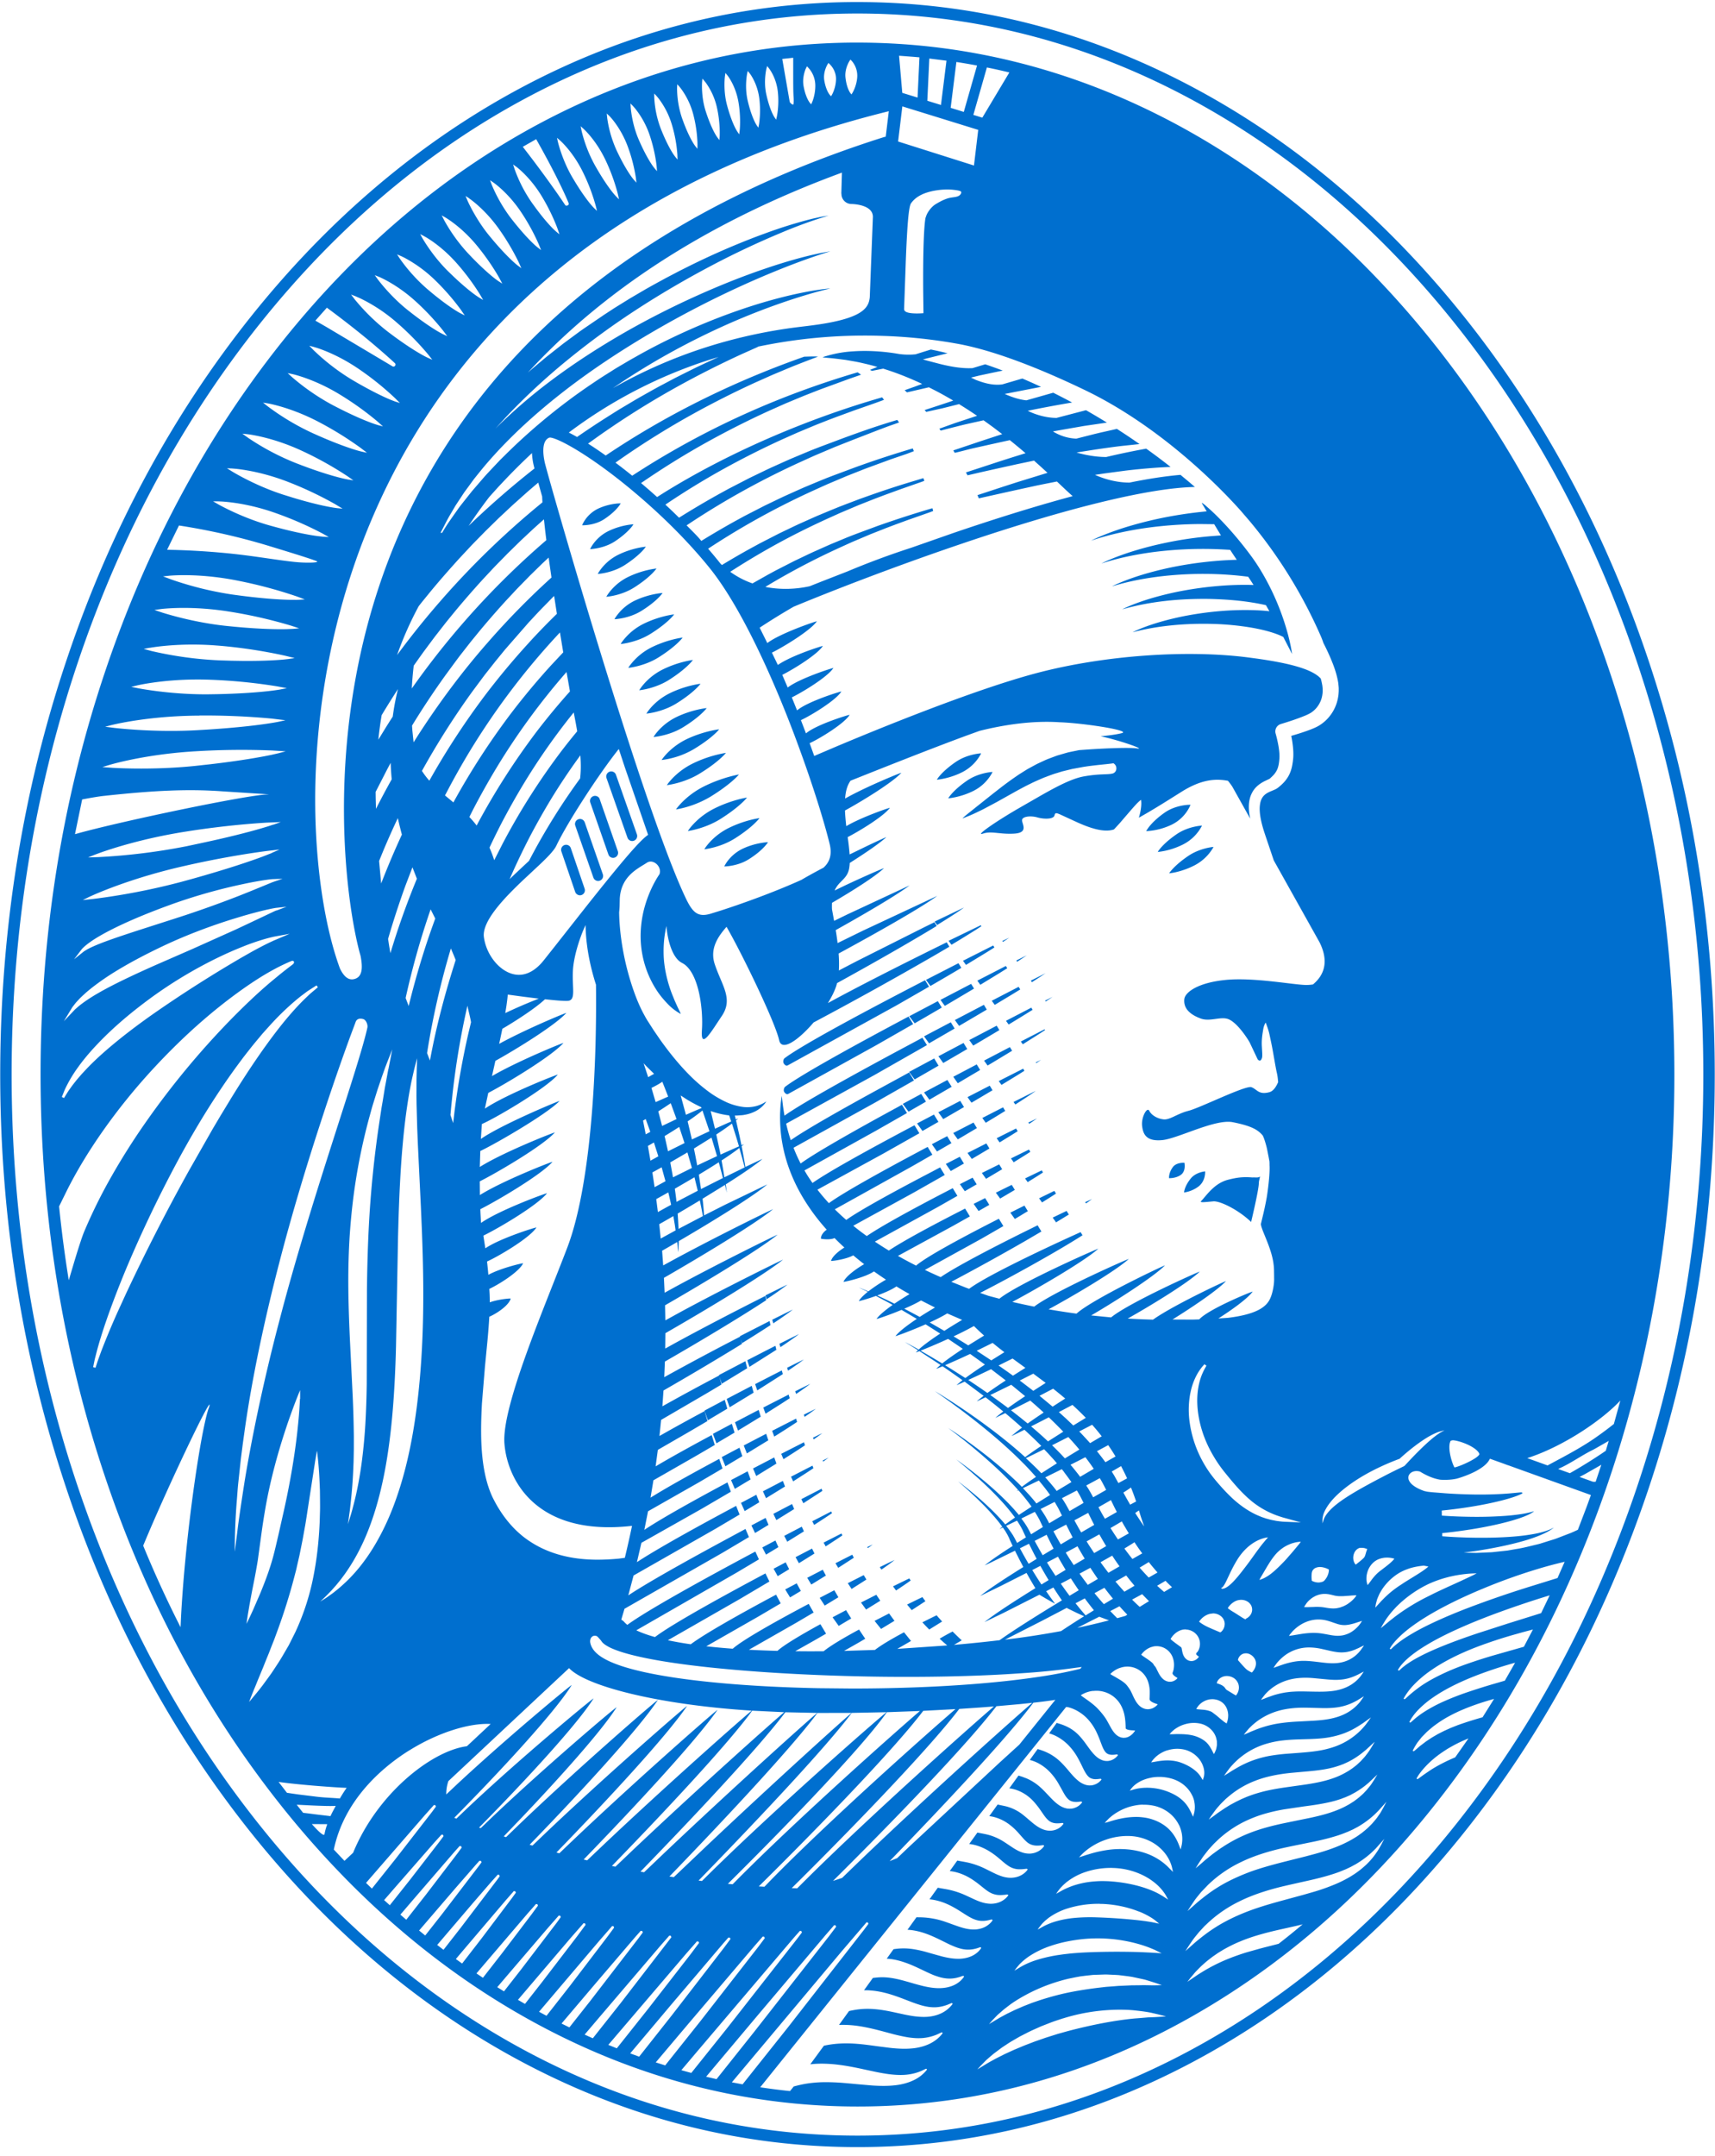 <svg xmlns="http://www.w3.org/2000/svg" width="160" height="201" fill="#006FCF"><path d="M79.997.192c10.813 0 21.3 2.65 31.174 7.88 9.524 5.044 18.078 12.263 25.42 21.455 7.334 9.183 13.093 19.875 17.115 31.78 4.16 12.318 6.27 25.4 6.27 38.887s-2.1 26.57-6.27 38.888c-4.02 11.902-9.78 22.595-17.115 31.778-7.342 9.192-15.896 16.412-25.42 21.456-9.873 5.227-20.36 7.878-31.174 7.878s-21.3-2.65-31.174-7.878c-9.525-5.044-18.078-12.264-25.42-21.456-7.333-9.185-13.103-19.877-17.113-31.78C2.13 126.762.02 113.678.02 100.192s2.1-26.57 6.27-38.887C10.3 49.4 16.07 38.71 23.404 29.526c7.342-9.192 15.895-16.41 25.42-21.455 9.872-5.228 20.36-7.88 31.174-7.88zm0 1.067c-10.637 0-20.957 2.61-30.674 7.755-9.395 4.975-17.835 12.1-25.086 21.178C16.98 39.278 11.28 49.86 7.3 61.646c-4.124 12.208-6.215 25.176-6.215 38.546s2.09 26.34 6.215 38.545c3.98 11.786 9.68 22.368 16.937 31.455 7.25 9.077 15.7 16.202 25.086 21.178 9.717 5.146 20.037 7.754 30.674 7.754s20.957-2.61 30.674-7.754c9.396-4.976 17.836-12.1 25.086-21.178 7.257-9.087 12.956-19.67 16.937-31.455 4.124-12.206 6.215-25.176 6.215-38.545s-2.09-26.338-6.215-38.546c-3.98-11.785-9.68-22.368-16.937-31.454-7.25-9.077-15.7-16.203-25.086-21.178-9.716-5.146-20.037-7.755-30.674-7.755zm-.023 2.713c10.302 0 20.295 2.55 29.7 7.58 6.8 3.642 13.1 8.463 18.77 14.38a87.57 87.57 0 015.491 6.308c6.986 8.834 12.47 19.12 16.3 30.57 3.964 11.848 5.974 24.433 5.974 37.405 0 24.205-7.144 47.335-20.114 65.128-7.06 9.688-15.446 17.32-24.922 22.687-9.82 5.562-20.302 8.38-31.154 8.38-10.302 0-20.295-2.55-29.7-7.58-6.81-3.642-13.1-8.464-18.77-14.382a87.5 87.5 0 01-5.491-6.307c-6.987-8.833-12.47-19.12-16.3-30.57-3.963-11.848-5.973-24.433-5.973-37.405s2-25.557 5.973-37.405c3.83-11.45 9.315-21.735 16.3-30.57 6.994-8.843 15.14-15.788 24.215-20.64 9.406-5.03 19.398-7.58 29.7-7.58zm19.5 155.172l-28.55 35.472c.923.14 1.85.26 2.78.355l.243-.3.102-.13c.393-.104.825-.21 1.32-.283a11.6 11.6 0 011.741-.117 20.87 20.87 0 011.684.079l.718.064.382.037 1.407.123c.845.06 1.553.057 2.164-.01.683-.068 1.347-.253 1.87-.524a3.41 3.41 0 001.06-.83l.06-.075.03-.045-.033-.04c-.037-.044-.05-.04-.248.056l-.25.116c-.26.113-.687.264-1.236.335-.503.07-1.124.056-1.846-.04a18.52 18.52 0 01-1.209-.214l-1-.213c-.73-.16-1.577-.336-2.41-.44s-1.664-.135-2.397-.072l-.26.025 1.268-1.73a8.77 8.77 0 01.633-.117 10.14 10.14 0 011.618-.101c.523.007 1.12.053 1.88.15l.402.053.407.056 1.222.156c.8.09 1.476.108 2.062.053.653-.056 1.287-.236 1.786-.507.462-.247.772-.546.967-.78l.076-.097.03-.044-.033-.04c-.03-.034-.036-.042-.16.014l-.315.146a4.37 4.37 0 01-1.164.319c-.264.04-.557.04-.806.033a7.21 7.21 0 01-.917-.105 17.2 17.2 0 01-1.477-.339l-.577-.154c-.718-.193-1.5-.39-2.268-.512a9.995 9.995 0 00-1.955-.125l.935-1.293.194-.043.303-.057a7.34 7.34 0 011.386-.104c.473.01 1.01.067 1.597.173a23.28 23.28 0 01.695.139l.36.078.685.148c.318.065.625.12.913.157.244.028.524.056.805.056h.118c.583-.003 1.183-.144 1.646-.388a2.79 2.79 0 00.867-.701l.07-.088.03-.044-.032-.04c-.03-.037-.036-.045-.22.03l-.216.09c-.26.095-.6.207-1.035.236-.19.017-.405.01-.7-.023a5.4 5.4 0 01-.782-.171 13.66 13.66 0 01-.991-.344l-.766-.294c-.587-.22-1.286-.465-2.014-.606a7.613 7.613 0 00-.82-.117l-.242-.02-.117-.004-.335-.004.823-1.143.038-.007c.257-.03.537-.06.855-.06.34.001.713.04 1.108.115a11.67 11.67 0 01.816.188l.492.136.262.076a23.06 23.06 0 001.197.323c.356.08.874.18 1.4.18l.16-.004c.512-.017 1.003-.143 1.38-.35.343-.186.57-.414.71-.596l.064-.087.03-.043-.03-.04c-.035-.045-.05-.044-.38.076l-.23.062a2.91 2.91 0 01-.63.088c-.38.01-.796-.057-1.203-.196-.338-.1-.684-.26-1.077-.444l-.377-.18c-.472-.224-.96-.455-1.48-.64a7.925 7.925 0 00-.835-.252 5.54 5.54 0 00-.84-.135l-.136-.008.635-.884c.226-.035.5-.067.806-.075.345-.008.705.017 1.072.075a10.7 10.7 0 011.253.284l.49.14.904.25c.475.12.895.19 1.276.213l.252.007c.484 0 .97-.11 1.337-.302.344-.176.567-.4.705-.58l.062-.086.027-.043-.03-.037c-.035-.045-.035-.045-.372.07-.212.06-.5.128-.836.124a2.785 2.785 0 01-.548-.06 4.31 4.31 0 01-.605-.183 9.315 9.315 0 01-.854-.38l-.482-.238c-.47-.233-.983-.475-1.53-.663s-1.11-.303-1.623-.33l.836-1.164.36.004a7.501 7.501 0 012.374.435l.28.098.288.105.576.204c.406.136.845.266 1.304.29a2.26 2.26 0 00.168.005c.375 0 .762-.09 1.063-.25s.493-.352.613-.5l.08-.115-.027-.037c-.033-.047-.062-.04-.333.03l-.19.036a2.355 2.355 0 01-.53.03c-.29-.016-.604-.11-.936-.283-.247-.127-.506-.293-.78-.468l-.293-.187c-.47-.296-.89-.52-1.29-.687a5.47 5.47 0 00-1.406-.376l-.106-.01.775-1.08.364.067.393.067.22.042c.564.12 1.125.305 1.666.555l.776.36.215.094c.217.09.4.155.58.205a3.11 3.11 0 00.634.104l.096.003c.365 0 .72-.084 1.007-.24a1.82 1.82 0 00.502-.387l.098-.12.027-.037-.023-.04c-.02-.033-.04-.043-.146-.032l-.158.02-.06.005c-.15.013-.36.032-.588.01a1.907 1.907 0 01-.8-.267c-.172-.1-.343-.23-.528-.377l-.33-.264c-.25-.2-.635-.498-1.064-.736a4.91 4.91 0 00-1.199-.483 4.353 4.353 0 00-.566-.1l.702-.978.617.11.342.067a7.35 7.35 0 011.655.587l.775.384.206.098c.15.067.35.153.573.224s.433.11.633.127a2.46 2.46 0 00.172.007c.34 0 .68-.077.952-.22a1.79 1.79 0 00.511-.386l.1-.12.027-.037-.022-.04c-.02-.033-.04-.043-.146-.032l-.215.025c-.153.013-.363.03-.596.004a1.86 1.86 0 01-.793-.289 4.99 4.99 0 01-.517-.392l-.33-.28a7.317 7.317 0 00-1.055-.768c-.4-.23-.806-.405-1.204-.51a4.056 4.056 0 00-.572-.108l.763-1.063.1.02.522.1a8.35 8.35 0 01.34.076c.523.133 1.023.35 1.487.646l.224.145.233.156.405.27c.314.2.695.42 1.135.51a2.26 2.26 0 00.398.039c.083 0 .16-.005.234-.017l.11-.018.173-.043a2.87 2.87 0 00.238-.095 1.63 1.63 0 00.503-.376l.1-.122.027-.037-.022-.04c-.022-.04-.046-.045-.206-.026l-.092.012-.18.012a1.87 1.87 0 01-.446-.02 1.355 1.355 0 01-.703-.345 3.476 3.476 0 01-.252-.25l-.464-.523a5.82 5.82 0 00-.957-.883 4.14 4.14 0 00-1.172-.59 3.528 3.528 0 00-.625-.135l.78-1.083.084.022.54.114a4.18 4.18 0 011.777.855l.158.127.64.545c.143.117.3.244.476.36.204.137.394.236.58.303.154.057.31.094.46.108l.147.007h.047c.182-.001.36-.036.567-.113.208-.085.384-.206.534-.365l.135-.163-.022-.04c-.02-.034-.038-.044-.144-.034l-.16.018-.043.003c-.154.01-.365.023-.586-.035a1.15 1.15 0 01-.34-.15c-.1-.068-.2-.16-.31-.284a4.63 4.63 0 01-.276-.362l-.142-.205-.22-.317c-.29-.4-.577-.738-.88-1.004a3.88 3.88 0 00-1.168-.708 3.245 3.245 0 00-.768-.19l.86-1.192.35.114c.12.042.252.1.39.146.2.088.383.18.55.28l.163.102.18.124a5.6 5.6 0 01.55.462c.122.116.244.24.37.372l.4.423c.26.27.555.576.945.812.218.128.448.212.667.245.073.008.144.012.213.012.155 0 .3-.02.422-.064.325-.104.524-.278.65-.42l.087-.105-.022-.04c-.026-.047-.05-.048-.328-.01-.16.01-.402.025-.636-.057-.215-.072-.407-.248-.605-.555l-.105-.173-.214-.386-.266-.475a5.76 5.76 0 00-.838-1.138 4.283 4.283 0 00-1.138-.85 3.503 3.503 0 00-.732-.272l.735-1.018a7.48 7.48 0 01.595.202 5.22 5.22 0 01.602.288l.175.105.195.13c.195.14.39.3.58.485s.383.394.596.64l.25.3c.238.276.484.562.803.818.194.16.42.284.634.353.082.03.166.046.246.058l.118.014.17-.004a.66.66 0 00.166-.023 1.37 1.37 0 00.737-.417l.057-.064.028-.037-.022-.04c-.015-.027-.025-.038-.08-.036l-.25.028-.154.01a1.088 1.088 0 01-.512-.1c-.293-.145-.5-.516-.718-.962l-.083-.17c-.113-.232-.23-.472-.37-.72a5.578 5.578 0 00-.9-1.224 4.405 4.405 0 00-1.225-.88 3.617 3.617 0 00-.57-.216l.708-.976.333.103a5.99 5.99 0 01.38.139c.213.09.4.182.568.282l.162.103.18.13a4.23 4.23 0 01.523.483c.202.22.394.467.554.686l.208.288c.2.275.407.56.683.832.145.14.296.252.45.336l.156.074.045.017c.043.016.088.033.136.043l.09.018.095.015.136.003c.07 0 .14-.004.202-.02l.153-.036.12-.05a.864.864 0 00.152-.078l.064-.043a.87.87 0 00.167-.136l.066-.067.06-.067.03-.037-.022-.04c-.027-.048-.033-.047-.323-.01l-.073.004c-.07.003-.148.008-.236-.003a.81.81 0 01-.331-.097c-.223-.128-.37-.417-.513-.776l-.123-.322a10.47 10.47 0 00-.327-.802 5.022 5.022 0 00-.814-1.267 4.033 4.033 0 00-1.19-.91 3.39 3.39 0 00-.686-.256 1.077 1.077 0 00-.156-.017zm-18.49 20.1l-.105-.006-.028.01-.02-.01-.07.093-2.2 2.568-10.283 12.254 1 .19 4.236-5.318 7.065-9.057.444-.592-.06-.135zm-3.023.267l-.105-.006-.028.012-.02-.01-.068.092-.734.843-6.245 7.38-4.885 5.81.973.225 3.5-4.394 6.996-8.935.663-.88-.06-.135zm-3.2.533l-.104-.006-.028.012-.02-.01-.07.092-.49.554-8.944 10.518-1.54 1.82.93.255 3.33-4.158 6.555-8.362.436-.58-.06-.135zm24.437 8.14l-.344.112-.498.166-.24.086-.984.384-.886.396-.285.137-.762.39-.122.066-.77.447-.205.128-.62.41-.2.147-.6.45-.265.224-.344.298-.08.074-.494.503-.322.35.973-.592.232-.133.45-.247.357-.184.57-.285.848-.388.97-.405.966-.37 1.008-.35 1.132-.358.88-.245c2.268-.604 4.5-1.028 6.312-1.195l.533-.04.686-.06.627-.023.673-.04.393-.032-.71-.18-.673-.156c-.3-.065-.7-.124-1.188-.182l-.524-.057-.362-.025a17.75 17.75 0 00-6.12.78zm-27.905-7.608l-.107-.006-.024.01-.02-.01-.066.09-.736.84-6.077 7.146-3.085 3.65.88.28 3.274-4.11 5.384-6.907.588-.783.048-.067-.06-.133zm-3.202.088l-.104-.006-.027.01-.02-.01-.063.087-.38.43-4.95 5.825-3.753 4.457.837.304 3.09-3.91 4.815-6.233.567-.762.047-.067-.06-.133zm-2.934.356l-.104-.005-.026.01-.02-.01-.062.084-.894 1.017-7.3 8.547.793.32 2.962-3.727 3.907-5.025.805-1.075-.06-.135zm-2.58-.533l-.104-.006-.026.01-.02-.01-.06.083-.683.774-5.764 6.747-1.377 1.62.764.343 2.623-3.312 4.66-6.048.047-.067-.06-.133zm-2.817-.453l-.06.083-.426.478-3.58 4.186-3.306 3.893.732.36 1.93-2.444 4.522-5.872.352-.476.047-.067-.06-.133-.068-.007-.032.001-.028.01-.02-.012zm43.537 4.07l-.18-.004-1.094.037-.07.004-.643.07-.53.067-.45.083-.66.136c-1.23.293-2.408.72-3.506 1.267-.735.37-1.38.75-1.92 1.14l-.5.383-.122.098-.553.484-.433.446-.37.412.997-.594.644-.35.72-.35.144-.065.73-.317.786-.307.652-.223c1.043-.34 2.026-.6 3.007-.792a37.27 37.27 0 012.63-.404l.607-.07.712-.053.437-.036.9-.04.34-.016.65-.005.48-.01.724.013.487-.001.488-.014-.634-.216-.747-.234c-.073-.022-.153-.047-.236-.068l-.128-.03-1.024-.22a20 20 0 00-.577-.083l-.68-.084-.287-.018-.802-.037zm-46.205-4.514l-.058.08-1.127 1.293-5.617 6.612.487.265.21.11 2.22-2.834 3.5-4.588.586-.798-.06-.135-.072-.005-.03.001-.026.01-.02-.012zm-2.52-.26l-.103-.004-.024.01-.02-.012-.056.08-1.15 1.314-4.898 5.746.656.38 1.565-1.997 3.31-4.32.735-.996.046-.065-.06-.135zm-2.46-.72l-.056.08-.9 1.023-4.015 4.69-.75.88.627.392 1.603-2.05 3.294-4.32.405-.556-.06-.133-.072-.007-.03.001-.026.01-.02-.012zm69.437.807l-.18.047-.444.106-1.418.318c-1.612.357-2.822.716-3.805 1.13-.608.245-1.132.525-1.523.743l-.192.116c-.157.095-.307.184-.448.28l-.376.26-.184.137-.315.247-.168.137-.403.36a14.52 14.52 0 00-.599.608l-.455.54-.265.338 1-.68.348-.216a16.4 16.4 0 011.413-.779c.78-.384 1.734-.754 2.755-1.07l1.235-.348.442-.116 1.318-.335a72.24 72.24 0 002.254-1.824zm-71.57-1.874l-.055.077-.727.825L44.45 184l.605.408 1.843-2.366 2.704-3.56.542-.74.046-.065-.06-.133-.073-.007-.03.002-.025.01-.02-.012zm51.137 3.248c-1.127.112-2.16.325-3.075.636a8.586 8.586 0 00-1.967.935c-.48.315-.783.608-.973.804l-.238.28-.227.3.554-.334.177-.1a7.4 7.4 0 011.258-.537c.58-.19 1.272-.355 2-.474l.583-.083.647-.075c.44-.04.896-.073 1.353-.097 1.62-.073 3.27-.085 4.907-.04l.532.02.693.033 1.036.063-.6-.295a6.01 6.01 0 00-.212-.093l-.268-.11a11.28 11.28 0 00-.96-.33l-.237-.067a14.088 14.088 0 00-4.985-.436zM47.94 176.34l-.02-.013-.055.08-.648.737-3.96 4.654-.728.86.584.42 1.806-2.33L47.745 177l.338-.466.046-.065-.062-.133-.083-.007-.023.004-.02.01zm80.953-4.405l.253-.477-.7.787a3.334 3.334 0 01-.108.12l-.065.062c-.47.48-1.018.918-1.634 1.295l-.137.084-.462.252-.507.24-.183.073c-.418.18-.9.35-1.595.55-.453.13-.936.25-1.44.367l-2.008.45-.5.116c-1.658.39-3.064.872-4.18 1.43a12.06 12.06 0 00-2.537 1.653l-.327.287-.253.24a3.72 3.72 0 00-.166.16l-.477.515-.336.412a11.4 11.4 0 00-.25.325l-.278.406-.158.24-.258.4.99-.878.468-.376c.363-.287.812-.626 1.35-.964.822-.527 1.83-1.028 2.918-1.45.987-.386 2.085-.71 3.227-1.023l2.09-.568.903-.258a19.196 19.196 0 002.055-.728 11.352 11.352 0 001.4-.705l.228-.144c.112-.067.216-.14.317-.21l.33-.242c.176-.14.35-.29.528-.45a6.9 6.9 0 001.03-1.197l.18-.27.296-.523zM46.417 174.8l-.055.077-.52.575-1.696 1.96-3.36 3.935.59.452 1.58-2.02 3.453-4.54.216-.3-.06-.135-.07-.005h-.03l-.026.01-.02-.012zm-1.7-1.3l-.054.073-.238.26-1.9 2.18L39.1 180l.57.465 1.588-2.018 3.453-4.512.215-.296-.01-.026-.003-.002-.048-.107-.07-.005h-.03l-.027.01-.02-.012zm57.858 4.007l-.31.004a9.72 9.72 0 00-2.616.415 6.19 6.19 0 00-1.664.787c-.094.063-.18.127-.257.19l-.24.2-.177.174c-.05.05-.092.095-.13.138l-.21.264-.172.24.557-.31.073-.038a6.4 6.4 0 011.056-.416 9.379 9.379 0 011.656-.32 16.3 16.3 0 012.126-.064 51.06 51.06 0 014.033.284l.548.068.613.097.312.064.374.08-.302-.25a2.2 2.2 0 00-.141-.11l-.15-.108-.068-.045a7.309 7.309 0 00-1.092-.57l-.273-.1c-.7-.27-1.846-.6-3.244-.66l-.303-.006zm-59.708-5.384l-.055.077-.405.45-3.76 4.36-1.295 1.51.55.476 1.857-2.367 2.92-3.82.35-.478.046-.065-.06-.135-.074-.005-.028.001-.025.01-.02-.013zm86.23-3.653l.253-.476-.76.844-.12.12c-.47.48-1.02.91-1.63 1.28l-.14.084-.458.244-.507.23-.183.072c-.417.173-.9.333-1.594.52-.45.122-.932.23-1.435.337l-2.008.408-.502.107c-1.66.356-3.068.814-4.185 1.356a11.63 11.63 0 00-2.542 1.623l-.328.285-.253.237-.642.67-.343.42a11.5 11.5 0 00-.242.313l-.435.644-.255.4.987-.872.478-.383c.36-.283.803-.615 1.335-.944.824-.522 1.833-1 2.916-1.414.992-.373 2.128-.684 3.242-.968l2.088-.524.886-.237c.798-.22 1.47-.447 2.062-.687a10.91 10.91 0 001.404-.682l.23-.14a3.94 3.94 0 00.318-.207l.33-.238.274-.223.26-.224.28-.276.146-.15.332-.39.096-.123.297-.422.12-.2.23-.41zm-87.77 2.595l-.106-.005-.03.013-.02-.008-.05.068-.585.646-3.606 4.125-1.094 1.26.53.48 1.886-2.374 2.723-3.52.36-.485.046-.065-.06-.135zm62.485 3.1a7.457 7.457 0 00-2.58.392 5.8 5.8 0 00-1.587.828c-.073.052-.14.104-.2.155l-.21.185-.12.116-.16.17a2.02 2.02 0 00-.064.075l-.15.192-.05.067-.163.235.6-.337a7.43 7.43 0 011.015-.432 8 8 0 011.584-.352c.294-.036.6-.057.964-.068.353-.003.706.008 1.05.035 1.815.15 3.082.583 3.676.828.322.13.587.266.788.378l.28.165.187.122.312.2-.19-.344a2.97 2.97 0 00-.121-.204l-.06-.086a4.52 4.52 0 00-.89-.943 5.825 5.825 0 00-.74-.507 6.593 6.593 0 00-.923-.433 6.81 6.81 0 00-2.26-.435zM40.466 168.3l-.057.08-.797.89-5.464 6.29.267.26.282.27 2.18-2.733 3.396-4.373.4-.54-.06-.133-.068-.007h-.033l-.028.01-.02-.012zm52.257-9.192l-1.24.095-1.988.135-.432.554c-3.213 4.036-10.29 11.307-15.2 16.155l.51.02 1.217-1.21c6.08-5.987 14.825-13.765 17.134-15.746zm-3.587.25l-3.002.16c-2.854 3.75-10.087 11.18-15.344 16.368l.527.033.577-.595c5.333-5.458 14.407-13.525 17.243-15.966zm-3.313.173l-3.082.113c-2.25 3.194-8.884 10.085-14.155 15.328l-.68.674.445.043.597-.603c5.59-5.603 14.27-13.316 16.874-15.556zm-3.112.113l-3.243.065c-2.366 3.133-8.226 9.39-13.915 15.243l-.38.39.317.04.77-.762c6.294-6.187 15.664-14.374 16.45-14.976zm13.613-.874l-1.145.118-2.214.198-.4.502c-2.967 3.74-9.582 10.558-14.85 15.787l.847-.277 1.518-1.47c6.712-6.446 14.932-13.77 16.233-14.86zm-16.868.94l-3.19.003-.322.424c-2.506 3.242-8.156 9.307-13.49 14.826l.41.06 2.946-2.802c6.7-6.326 13.262-12.232 13.647-12.513zm-6.19-.06l-.343.448c-2.548 3.263-8.067 9.16-13.17 14.41l.337.06 1.757-1.676c6.788-6.436 13.957-12.852 14.402-13.18l-2.984-.063zm29.86 11.897c-.64.224-1.1.504-1.392.696a6.121 6.121 0 00-.636.496l-.173.166-.09.092-.164.18.413-.132.256-.086.3-.09a11.235 11.235 0 011.968-.416 8.21 8.21 0 011.725-.005c.6.067 1.174.202 1.707.4.432.16.846.38 1.23.644.3.21.524.408.673.553l.49.494-.08-.37-.04-.16a1.72 1.72 0 00-.032-.099 3.493 3.493 0 00-.53-1.026 4.06 4.06 0 00-1.31-1.138 4.64 4.64 0 00-2.018-.555 6.05 6.05 0 00-2.287.355zm25.123-5.674l.253-.416-.76.715a4.16 4.16 0 01-.101.089 7.77 7.77 0 01-1.222.87l-.457.248-.432.19-.467.176-.168.053c-.392.13-.844.243-1.466.36-.42.08-.867.148-1.336.212l-.475.064-1.8.267a16.38 16.38 0 00-2.05.48 12.18 12.18 0 00-1.79.723 10.42 10.42 0 00-2.264 1.563l-.432.413-.074.076-.32.352a4.079 4.079 0 00-.236.275l-.352.452-.084.115-.382.577-.29.473.533-.452.36-.315.687-.555.434-.317a9.28 9.28 0 01.507-.347 13.41 13.41 0 012.589-1.332c.828-.322 1.786-.597 2.99-.857l.783-.162 1.47-.3.36-.074c.75-.16 1.374-.323 1.903-.5.51-.172.944-.35 1.315-.542l.382-.207.445-.28.145-.108a7.05 7.05 0 00.356-.275l.276-.243.13-.124.32-.34.296-.364c.053-.07.1-.13.14-.19l.293-.455zm-58.073-6.37l-.31.418c-2.317 3.052-7.572 8.693-12.425 13.694l-.354.364.327.07 1.59-1.514c6.11-5.778 12.756-11.7 14.156-12.89l-2.984-.143zm24.914 3.174l3.368-4.184-.42.063a52.6 52.6 0 01-1.632.203l-.334.44c-2.486 3.207-7.97 9.075-13.078 14.335l.705-.28 1.103-1.05 8.515-7.916 1.773-1.613zm-56.89.515l-.384.246c-2.254 1.48-5.713 4.427-6.673 9.014l.5.53.494.523.807-.755c2.218-5.412 7.112-9.336 10.405-9.902l.212-.032 2.215-2.073c-2.015-.108-4.946.818-7.567 2.45zm14.892-7.658L41.83 166.07a3.78 3.78 0 00-.198 1.243l.946-.89c4.82-4.495 10.862-9.473 10.754-9.3-1.62 2.613-6.954 8.328-10.952 12.365l.2.08.698-.67c4.988-4.747 11.997-10.537 12.1-10.535-1.517 2.4-6.147 7.415-10.055 11.4l-.627.637.153.056.96-.923c5.15-4.9 11.83-10.527 11.712-10.34-1.39 2.2-5.27 6.52-8.932 10.37l-1.593 1.66.216.072 1.228-1.186c5.69-5.442 12.866-11.627 12.94-11.607-1.86 2.795-7.375 8.768-11.968 13.5l.262.08 1.523-1.455c5.956-5.638 13.034-11.753 12.893-11.547-1.92 2.813-7.43 8.76-12.178 13.647l.27.073 1.288-1.23c6.182-5.864 13.412-12.172 13.468-12.14-2 2.87-7.56 8.87-12.486 13.95l.325.08 1.487-1.414c6.122-5.784 12.99-11.838 13.868-12.545l-.394-.027c-8.59-.588-15.114-2.294-16.647-3.94zm53.535 12.728l-.248.012c-.322.028-.648.09-.995.188a5.19 5.19 0 00-1.331.623 4.51 4.51 0 00-.395.291l-.188.16-.256.26-.15.172.367-.1.264-.083.287-.083.162-.04c.107-.028.218-.057.342-.08a7.26 7.26 0 011.299-.168 4.96 4.96 0 01.752.025c.3.032.548.077.777.144.52.145.98.368 1.376.66.168.12.327.264.485.436.148.155.267.32.36.456.17.26.29.505.37.687l.042.1.204.524.084-.363c.012-.06.03-.137.04-.23a2.9 2.9 0 00-.063-1.092 2.99 2.99 0 00-.189-.544l-.1-.185a3.348 3.348 0 00-.542-.728 3.51 3.51 0 00-1.795-.95 4.45 4.45 0 00-.724-.08h-.247zm-76.096 1.823l-1.438-.01.22.242c.532.574.924.91.962.692s.1-.453.175-.688l.08-.236zm97.7-7.665l-.782.722-.29.238a7.55 7.55 0 01-1.08.736l-.3.16-.378.173-.083.036-.287.108a8.179 8.179 0 01-1.288.345c-.474.092-.99.153-1.535.205l-.836.075-.842.076c-1.382.13-2.566.392-3.52.78a8.6 8.6 0 00-2.147 1.233l-.276.226-.215.185-.068.064-.35.346-.12.125-.13.15a6.38 6.38 0 00-.36.435l-.37.513-.204.305.48-.345.37-.277.66-.445.41-.254.135-.078.5-.268.373-.182.166-.077.407-.175a11.99 11.99 0 011.307-.437c.677-.192 1.408-.324 2.243-.45l1.084-.153c.636-.088 1.236-.17 1.802-.28.647-.12 1.23-.276 1.734-.458.362-.128.72-.29 1.087-.496l.278-.162.05-.033a8.22 8.22 0 00.328-.221l.15-.115.23-.18.388-.36.352-.383.085-.104.21-.275.164-.232.256-.413.223-.383zm-20.808 3.325c-.45.083-.85.228-1.187.43a2.68 2.68 0 00-.574.448l-.15.18-.112.156.405-.12.188-.046c.1-.024.262-.053.45-.074l.148-.015a5.4 5.4 0 012.311.328c.464.18.83.372 1.122.588a3.23 3.23 0 01.712.708 3.46 3.46 0 01.239.38l.135.26.123.27.076.156.082-.292a2.43 2.43 0 00.03-.121l.015-.076a2.53 2.53 0 00.014-.748l-.03-.186-.033-.15-.05-.156-.048-.13-.1-.198a2.752 2.752 0 00-.445-.632 3.06 3.06 0 00-.658-.53 3.37 3.37 0 00-.81-.345 4.228 4.228 0 00-1.863-.087zM27.68 168.27l.402.51.198.246.39.044.892.115 1.27.15c.136-.307.342-.672.492-.955-.79.044-2.448-.052-3.646-.11zm-1.69-2.125l.778 1.012.494.075.592.084 1.757.216c.72.084 1.486.1 2.092.16l.237-.39c.24-.385.4-.603.4-.603l-.407-.018c-1.275-.067-4.22-.287-5.932-.534zm82.922-2.952a3.001 3.001 0 00-.9.466 2.49 2.49 0 00-.256.22c-.05.046-.09.1-.122.125l-.115.14-.04.055-.082.125.298-.048.27-.05c.113-.018.25-.038.407-.056.296-.032.578-.04.838-.02.327.023.638.084.924.183a5.22 5.22 0 01.863.397c.243.147.458.304.636.47.166.154.28.298.345.4l.072.106.16.27.07-.2a1.13 1.13 0 00.052-.207c.03-.173.043-.448-.053-.775a2.3 2.3 0 00-.589-.992 2.49 2.49 0 00-1.231-.678 2.989 2.989 0 00-1.546.077zM137 162.09l-.223.093-.224.097c-.452.195-.927.44-1.498.775-.555.35-.968.646-1.3.932-.602.503-1.134 1.09-1.462 1.6l-.113.19-.027.05.04.036c.015.012.024.02.04.02.02 0 .053-.016.116-.06l.43-.315.117-.082.46-.313c.657-.44 1.52-.888 2.406-1.258L137 162.09zm-9.093-1.965l-.748.54-.124.08c-.276.18-.654.43-1.136.652-.592.283-1.3.495-2.043.614-.515.082-1.07.116-1.68.138l-1.073.032c-.635.02-1.147.06-1.612.12-.516.07-1.012.18-1.475.327a6.91 6.91 0 00-2.186 1.146c-.184.14-.343.282-.485.416l-.137.13-.084.084-.23.25a5.22 5.22 0 00-.186.218l-.33.44-.18.26.432-.267.336-.217.51-.297a9.54 9.54 0 01.627-.326l.24-.11a9.61 9.61 0 012.114-.64 17.72 17.72 0 011.654-.2l1.062-.08c.552-.043 1.2-.096 1.767-.188a8.616 8.616 0 001.522-.37 6.457 6.457 0 002.047-1.147 6.45 6.45 0 00.927-.952l.25-.34.22-.317zm-17.332.635c-.307.087-.582.21-.84.38a2.02 2.02 0 00-.182.124l-.132.112-.143.134-.076.082-.087.107h.28l.32-.012h.32c.475.005 1.088.036 1.623.24.207.08.38.165.538.263l.2.135.08.073.07.056.164.177.16.22.155.26.17.334.06.105.098-.192.062-.145.05-.132.033-.16.032-.188.005-.08-.005-.21a.89.89 0 00-.006-.118l-.012-.063a4.126 4.126 0 00-.064-.264 1.845 1.845 0 00-.287-.543 2.05 2.05 0 00-1.156-.742 2.843 2.843 0 00-1.426.047zm28.796-2.35c-.76.212-1.77.52-2.8.95a14.77 14.77 0 00-1.646.803 11.15 11.15 0 00-1.272.86l-.166.138-.308.263-.103.098-.433.442-.413.52-.065.1-.1.162a6.65 6.65 0 00-.175.303l-.07.135-.024.05.043.035c.013.01.024.017.04.017.033 0 .086-.042.253-.187l.238-.207c.034-.03.072-.065.117-.1l.55-.418.408-.272.195-.124.52-.303.575-.29.616-.277.65-.257a33.92 33.92 0 012.313-.732l1.063-1.695zm-37.398-.752a2.5 2.5 0 00-.463.095c-.13.036-.237.08-.334.124a3.022 3.022 0 00-.238.12l-.11.07.19.144.132.093.125.085.305.217.17.13c.186.142.458.356.682.6a6.96 6.96 0 01.574.682 4.35 4.35 0 01.342.542l.324.587c.116.19.26.43.51.638a1.66 1.66 0 00.206.135c.07.032.147.064.227.085a1.72 1.72 0 00.218.029l.173-.015.063-.01.126-.04a.54.54 0 00.094-.037l.097-.055.09-.055.014-.012c.09-.072.16-.128.207-.185l.094-.11.05-.068.06-.095-.38-.025-.077-.01c-.067-.008-.137-.016-.212-.04-.09-.02-.18-.068-.202-.11a.127.127 0 01-.013-.058l.001-.09-.02-.385-.01-.135c-.033-.39-.105-.908-.387-1.45a2.53 2.53 0 00-.591-.755 1.94 1.94 0 00-.223-.176l-.142-.095c-.138-.08-.26-.14-.372-.185-.427-.17-.863-.225-1.295-.17zm25.275.5l-.624.382c-.25.14-.595.32-1.047.464a4.982 4.982 0 01-.755.177c-.255.04-.55.065-.9.077-.19.006-.387.006-.593.002l-1.288-.034-.34-.004c-.906-.008-1.765.097-2.485.31a6.177 6.177 0 00-2.026 1.026l-.26.214-.124.11-.23.225a2.76 2.76 0 00-.094.099l-.287.34-.154.2.346-.146.32-.143.493-.2a9.55 9.55 0 01.429-.156l.242-.077a10.04 10.04 0 011.719-.376 17.83 17.83 0 011.516-.132l1.43-.077c.656-.04 1.272-.103 1.817-.237.85-.2 1.415-.53 1.738-.77a3.64 3.64 0 00.26-.205l.208-.188.103-.107c.085-.093.16-.172.216-.245l.2-.276.167-.25zm-14.214.274l-.05.004c-.076.007-.147.012-.215.028-.08.02-.152.04-.225.064-.23.092-.424.208-.572.347a1.46 1.46 0 00-.208.223l-.075.107-.04.067-.04.083.195.023.45.038c.272.02.6.1.792.202l.084.06.35.265.47.398.264.21.1.065.126.08.065-.2.016-.06c.013-.055.03-.123.043-.205s.016-.177.02-.268a1.41 1.41 0 00-.013-.208l-.018-.125-.015-.074-.02-.072-.03-.09a.779.779 0 00-.06-.148 1.342 1.342 0 00-.735-.7 1.036 1.036 0 00-.2-.065l-.095-.022-.096-.016a1.616 1.616 0 00-.26-.01zm28.315-3.4a38.983 38.983 0 00-3.773 1.25c-1.543.608-2.834 1.267-3.836 1.957a9.219 9.219 0 00-1.41 1.17 5.19 5.19 0 00-.724.926l-.102.183-.016.052.044.028c.013.008.024.013.036.013s.03-.008.052-.024l.385-.337a8.57 8.57 0 01.99-.714 14.052 14.052 0 011.663-.88 25.67 25.67 0 012.08-.82 58.62 58.62 0 012.92-.917l.734-.213.958-1.675zm-36.824.47c-.157.045-.3.115-.396.17a1.78 1.78 0 00-.192.117l-.082.06c-.095.07-.158.126-.19.156l-.083.083.182.113.247.138.45.265c.265.163.46.31.584.44l.074.08.1.13c.056.075.107.148.17.245.06.088.118.198.182.332l.102.22a5.79 5.79 0 00.262.521c.155.265.325.46.522.595.06.037.118.07.178.1.06.025.118.045.173.063l.067.016.155.02.077.002.023-.002c.244-.017.403-.083.517-.148l.142-.092.103-.085.056-.055.066-.073-.32-.116-.17-.077-.13-.08-.082-.07-.034-.052a.251.251 0 01-.03-.12l.017-.43v-.158a3.02 3.02 0 00-.201-1.13 2.09 2.09 0 00-.552-.787 2.103 2.103 0 00-.766-.42 2.05 2.05 0 00-1.221.029zm-74.967-20.186l-.152.9-.705 4.56-.1.658-.11.686-.26 1.445-.288 1.434-.204.888c-.048.2-.085.404-.14.606l-.16.61a54.422 54.422 0 01-1.474 4.724l-.373 1.016-.252.635-.12.308c-.112.305-.235.595-.35.872l-.32.8-.46 1.11-.1.246c-.125.32-.247.6-.346.84l-.27.68-.133.358.65-.78.268-.33.302-.387.596-.812.236-.327.236-.352.395-.602a20.53 20.53 0 00.407-.653l.6-1.03.123-.24.5-1a22.53 22.53 0 001.58-4.675c.46-2.13.614-3.977.688-5.523l.033-1.107c.01-.35.002-.684.002-1l-.01-.894-.032-.79a35.718 35.718 0 00-.14-2.03l-.077-.712-.018-.136zm97.663 20.545l-.552.288-.246.112a4.48 4.48 0 01-.662.231c-.416.11-.884.153-1.39.133a9.83 9.83 0 01-.53-.036l-1.066-.1-.26-.024c-.8-.07-1.543-.025-2.15.128a4.68 4.68 0 00-1.775.86l-.228.194-.076.07a5.01 5.01 0 00-.289.304l-.235.302-.12.175.328-.123.246-.1.433-.155c.11-.038.232-.077.362-.114l.296-.078.233-.053.347-.065.057-.008c.227-.03.46-.063.712-.073.33-.023.688-.023 1.063-.018l.737.014c.772.016 1.584.02 2.262-.124a4.34 4.34 0 00.658-.189l.22-.088.216-.105.13-.073a2.65 2.65 0 00.208-.128l.08-.058a3.34 3.34 0 00.678-.636l.173-.236.14-.215zm15.786-3.925l-.93.247-.82.23a42.34 42.34 0 00-3.493 1.154c-1.682.643-3.172 1.406-4.308 2.207a10.32 10.32 0 00-1.564 1.33 6.28 6.28 0 00-.86 1.123l-.085.154.045.033c.013.01.023.02.036.02s.042-.014.1-.055l.333-.306c.38-.333.757-.624 1.15-.9 1.03-.703 2.547-1.432 4.164-2a46.73 46.73 0 012.826-.9l2.568-.73.848-1.615zm-28.77 4.357a1.04 1.04 0 00-.483.243.86.86 0 00-.184.245l-.03.072-.024.09.2.067.153.06.068.033c.087.04.18.103.255.17.065.06.104.122.146.186a.45.45 0 00.128.123l.72.437.124.066.057-.075a.97.97 0 00.056-.09 1.57 1.57 0 00.075-.146c.023-.057.043-.123.06-.2.028-.124.047-.32-.024-.555a1.08 1.08 0 00-.36-.51l-.103-.07-.123-.062a1.2 1.2 0 00-.72-.084zm-58.99-3.694a.44.44 0 00-.155.216.692.692 0 00-.018.377c.053.263.194.532.395.76.173.2.388.38.674.563.454.29 1.024.547 1.795.808 1.265.42 2.896.78 4.985 1.096 3.638.544 8.294.886 13.464.988l3.095.03c3.843 0 7.704-.136 11.126-.4 2.17-.165 4.166-.38 5.932-.635 1.456-.2 2.788-.457 3.89-.72l.36-.088.125-.156a.47.47 0 00-.118.005l-1.215.164c-.96.12-2.4.283-4.216.4l-.343.023c-3.933.276-9.064.38-14.076.286-5.624-.104-11.126-.435-15.495-.93l-.98-.117c-2.06-.258-3.735-.54-5.097-.86-.895-.21-1.6-.424-2.157-.656a4.228 4.228 0 01-.735-.38 2.066 2.066 0 01-.242-.192.855.855 0 01-.1-.117l-.04-.057-.05-.068-.1-.114-.098-.108c-.07-.08-.14-.163-.235-.185a.436.436 0 00-.363.056zm52.34.926a2.11 2.11 0 00-.228.064 2.22 2.22 0 00-.192.085c-.192.1-.363.226-.507.376l-.057.06-.103.125-.036.052.174.13.423.287.088.063c.15.105.336.24.426.354l.03.04.046.074c.018.044.04.067.083.112a.93.93 0 01.123.183l.214.428.062.114c.08.14.205.34.393.497a1.03 1.03 0 00.507.231l.05.006h.053a.855.855 0 00.458-.12l.074-.047a1.13 1.13 0 00.115-.097l.024-.025.048-.057-.228-.15-.103-.082-.084-.09-.03-.05c-.01-.017-.016-.047-.02-.065a.237.237 0 01.014-.08l.03-.08c.03-.08.053-.172.07-.283.024-.156.032-.3.025-.455a1.96 1.96 0 00-.147-.65 1.64 1.64 0 00-.541-.683 1.59 1.59 0 00-1.259-.271zm8.533.636c-.26.043-.376.168-.462.26a.75.75 0 00-.135.237l-.024.083-.008.043.29.333c.2.227.46.508.574.586a3.03 3.03 0 00.192.121l.13.07.074.034.043.017.082-.09.034-.044c.05-.067.115-.16.165-.272.064-.14.097-.283.1-.428a.874.874 0 00-.12-.455l-.07-.104a1.48 1.48 0 00-.105-.118l-.067-.06-.015-.01a.64.64 0 00-.088-.065l-.115-.063a.68.68 0 00-.16-.057l-.092-.02a.96.96 0 00-.22.003zm28.454-5.412l-.092.028a92.98 92.98 0 00-5.248 1.78c-2.157.812-3.968 1.615-5.382 2.387-.837.46-1.546.91-2.105 1.347-.53.41-.94.824-1.2 1.202l-.135.212.045.04c.015.012.027.02.04.02.025 0 .053-.02.11-.07l.195-.18.06-.05.156-.123c.377-.295.918-.628 1.52-.937 1.223-.634 3.07-1.37 5.34-2.126l2.84-.916 3.06-.955.796-1.656zm-17.44 4.857l.115-.188-.335.16-.158.08-.33.145a3.58 3.58 0 01-.473.16l-.264.06-.194.028-.1.008a2.99 2.99 0 01-.63-.015 6.563 6.563 0 01-.695-.125l-.668-.153-.217-.046a5.37 5.37 0 00-1.015-.111 3.77 3.77 0 00-2.355.782 4.67 4.67 0 00-.7.682l-.15.203-.152.234.434-.153.175-.065.362-.123.174-.05c.073-.025.16-.05.26-.073.428-.11.846-.173 1.244-.187.375-.01.772.02 1.263.076l.416.05c.296.036.602.073.895.088.364.02.698.004.99-.048a3.061 3.061 0 001.372-.608 3.29 3.29 0 00.575-.594l.148-.216zm-16.497-1.682l-.088.001c-.35.016-.59.148-.783.276-.153.11-.292.244-.403.387l-.082.112-.047.074-.027.047.1.1.14.114.222.17.472.346a1.43 1.43 0 01.07.057.422.422 0 01.037.122l.05.26.037.148.035.11c.007.018.014.038.024.06.063.15.144.27.24.355a.71.71 0 00.173.126.778.778 0 00.122.053l.05.012a.8.8 0 00.148.024l.108-.007a.466.466 0 00.103-.018l.076-.026a.541.541 0 00.093-.04l.037-.022c.067-.04.12-.08.163-.12l.048-.048.062-.073.036-.052-.192-.147c-.043-.04-.065-.08-.067-.117-.001-.055.04-.105.064-.13a.42.42 0 00.093-.103c.073-.112.127-.24.163-.39a1.34 1.34 0 00.036-.331 1.314 1.314 0 00-.084-.445 1.28 1.28 0 00-.3-.47 1.38 1.38 0 00-.284-.219l-.102-.052-.096-.044-.083-.027a2.491 2.491 0 00-.175-.043l-.097-.01-.094-.007zm-39.95-119.57L69.24 33a89.01 89.01 0 00-6.044 3.05 81.3 81.3 0 00-5.797 3.539l-.93.633-.527.367-1.08.773c.525.333 1.078.706 1.647 1.112a77.39 77.39 0 012.207-1.43c5.02-3.13 10.49-5.74 16.314-7.787l.502-.015c.332-.008.638-.008.783.01l-1.103.418-1.067.417-.236.094-1.74.727-.402.177-1.31.584a86.19 86.19 0 00-5.835 2.944 78.406 78.406 0 00-6.486 4.022l-.718.503c.515.385 1.038.792 1.564 1.216l.572-.37.788-.498c6.018-3.743 12.486-6.653 19.67-8.772a11.43 11.43 0 01.319.225l-1.067.37-2.647.967-.35.134-1.258.493-1.1.456-.593.247-.386.17-1.263.563a83.35 83.35 0 00-5.626 2.839 74.85 74.85 0 00-6.234 3.864l.28.237.586.505.632.56.652-.413c5.936-3.682 13.208-6.834 20.34-8.883l.177.232-.818.3-2 .7-1.688.62-.66.25-.995.39-.327.132-1.517.634-.37.163-1.217.543a80.35 80.35 0 00-5.417 2.734 72.45 72.45 0 00-5.388 3.305 57.77 57.77 0 011.274 1.219 82.01 82.01 0 013.695-2.186l.927-.508 1.96-1.012 1.547-.746.44-.207 1.335-.6.52-.23 1.732-.725.446-.178.595-.23 2.13-.798c1.61-.59 2.896-1.042 4.383-1.5l.65-.197.167.233-.17.066-.857.3-.837.314-2.486.964-1.64.648-1.83.775-.42.187-.893.405a76.073 76.073 0 00-5.894 2.992 74.525 74.525 0 00-4.795 2.948l.616.62c.282.286.557.576.757.83a79.57 79.57 0 013.207-1.875l.796-.434 1.887-.97 1.495-.718.42-.197 1.287-.577.496-.22 1.258-.525.848-.346.6-.23 2.034-.758a91.907 91.907 0 015.398-1.773l.102.254-.4.155-.268.1-1.466.5-2.203.808-.348.133-1.585.626-1.765.747-.398.177-.868.394a71.88 71.88 0 00-9.893 5.456 42.43 42.43 0 01.944 1.127l.21.265.135.127a71.88 71.88 0 012.64-1.53l.89-.485 1.813-.93 1.445-.692.396-.185 1.24-.553.475-.21 1.22-.508.81-.33.603-.232 1.285-.488.652-.232a85.1 85.1 0 014.14-1.367l1.183-.356.092.25-.185.07-2.088.73-1.373.5-.967.365-1.53.604-1.7.72-1.22.55c-2 .915-3.782 1.82-5.452 2.767a69.38 69.38 0 00-3.596 2.176 8.19 8.19 0 002.077 1.083l1.423-.803.715-.388 1.74-.89 1.39-.664.377-.175 1.19-.53.452-.2 1.568-.65.392-.155.604-.23 1.844-.682a98.774 98.774 0 015.092-1.645l.072.26-.386.144-1.995.7-1.078.394-.927.35-1.474.582-1.637.693-.36.16-.812.37a67.456 67.456 0 00-5.23 2.654 65.43 65.43 0 00-1.761 1.03c1.504.3 2.97.198 4.145-.065l1.108-.44 2.413-.94a75.31 75.31 0 015.962-2.212l3.988-1.395c3.46-1.178 7.34-2.412 11.057-3.41-.197-.173-.41-.37-.642-.585l-.827-.78-1.267.25-.65.133-1.83.4-1.017.224-2.52.562-.13-.298 2.393-.786 1.35-.435 2.793-.86-.61-.557-.648-.582-1.63.344-1.727.38-1.598.358-1.25.29-.147-.27 3.05-1 1.05-.337 1.46-.456a56.8 56.8 0 00-1.467-1.217l-1.824.402-1.568.35c-.422.093-1.31.34-1.747.43l-.135-.225 2.583-.868 1.98-.65-.88-.67-.86-.62-1.648.368c-.357.078-1.837.46-2.353.593l-.123-.176 1.473-.53 2.047-.674a43.82 43.82 0 00-1.113-.734l-.565-.355-1.56.39-1.504.333-.15-.17 1.265-.412.87-.288a22.66 22.66 0 00.532-.185l-.41-.24c-.41-.237-.825-.464-1.24-.68l-.62-.316-2.044.472-.218-.2.805-.284.117-.04.71-.264a30.55 30.55 0 00-1.745-.757 26 26 0 00-1.426-.518l-.46-.148-1.042.205-.198-.087.694-.28a25.367 25.367 0 00-1.063-.28l-.336-.077c-.567-.137-1.09-.21-1.552-.295l-.764-.098-.427-.05-.653-.057c-.225-.023-.333-.04-.304-.05a10.94 10.94 0 012.851-.546c1.158-.08 2.5-.03 3.923.19l.418.07c.365.043.752.065 1.192.04l.27-.02 1.44-.45.594.124.48.11.483.116-2.304.572.382.11 1.184.31c.88.22 1.995.447 3.064.395l1.184-.358c.545.184 1.092.38 1.638.586l-1.07.224-1.07.228-.823.2.445.215c.678.26 1.548.546 2.477.42l1.866-.547c.585.248 1.167.508 1.744.778l-3.388.66c.583.262 1.306.522 2.022.596l2.502-.71c.596.295 1.184.6 1.763.913-1.326.222-2.693.476-4.136.77.63.325 1.644.66 2.68.667l2.752-.72a64.13 64.13 0 011.949 1.156l-2.138.314-2.882.502.06.053c.67.392 1.365.594 2.106.627l1.68-.426.54-.13 1.568-.353a61.9 61.9 0 012.113 1.414l-1.75.186c-.922.114-1.88.248-2.85.4l-1.275.2c.687.206 1.718.42 2.763.422a71.193 71.193 0 013.734-.78 59.14 59.14 0 012.276 1.706 48.44 48.44 0 00-1.417.076 64.19 64.19 0 00-2.723.259l-2.067.275-.847.128c.977.44 2.128.724 3.224.72 1.723-.35 3.33-.6 4.753-.72l.795.66.548.468c-4.202.088-11.647 1.882-21.475 5.198l-.605.205c-6.173 2.1-11.843 4.306-15.358 5.763a63.67 63.67 0 00-3.167 1.955l.714 1.434c1.205-.923 4.662-2.086 4.62-2.025-.6.86-3.1 2.377-4.193 2.92L72.57 62c.43-.3 1.11-.637 1.798-.924l.258-.106a26.93 26.93 0 011.283-.476l.454-.15c.256-.08.4-.122.402-.11-.525.806-2.742 2.168-3.784 2.69l.507 1.18c1.115-.86 4.297-1.873 4.26-1.816-.54.832-2.885 2.255-3.876 2.736l.49 1.213c.982-.84 4.165-1.815 4.13-1.757-.522.84-2.9 2.268-3.772 2.665l.473 1.236c.96-.83 4.107-1.783 4.072-1.726-.514.84-2.892 2.265-3.732 2.64l.43 1.19 2.004-.855c3.997-1.684 12.8-5.28 18.608-6.835 6.313-1.69 14.05-2.223 19.74-1.512l.76.1c3.428.47 5.276 1.038 6.063 1.8l.08.082.06.224.034.15.048.245.01.067.027.263.003.23-.008.12c-.025.328-.1.624-.22.88a2.4 2.4 0 01-.535.749c-.14.128-.255.218-.37.285s-.257.14-.46.228c-.77.323-1.642.6-2.32.805a.72.72 0 00-.479.884c.108.376.2.78.267 1.168.076.453.105.822.088 1.126-.03.46-.092.787-.197 1.033a1.984 1.984 0 01-.453.642l-.14.134-.1.096-.084.046-.414.197c-.13.065-.27.144-.407.24-.247.17-.45.367-.6.58a2.412 2.412 0 00-.352.747c-.147.543-.113 1.05-.067 1.43l.038.246.05.25-1.67-2.985a5.402 5.402 0 00-.408-.545c-1.055-.197-2.39-.192-4.324 1.023l-1.326.832c-.897.56-1.81 1.115-2.66 1.586.045-.15.085-.297.116-.438.107-.487.14-.904.088-1.22-.002-.022-.218.15-.513.47s-.672.767-1.052 1.205l-.4.466c-.2.224-.393.432-.562.61l-.038.013c-.95.307-2.306-.19-3.35-.657l-1.64-.754c-.4-.174-.46-.146-.523.1-.083.332-.863.354-1.473.21l-.128-.033c-.622-.178-1.423-.09-1.423.267s.622 1.156-.71 1.245c-1.238.082-2.017-.218-2.763-.048l-.172.048c-.78.26 1.038-1.034 3.362-2.378l1.993-1.145c1.595-.907 2.956-1.616 4.07-1.813 1.512-.267 2.165-.14 2.667-.267.403-.1.503-.697.08-.955-.703.103-1.69.162-2.805.34l-1.05.193-.777.19-.16.038-.472.148c-.428.118-.846.294-1.274.45-.417.186-.843.358-1.25.57-.415.195-.815.42-1.212.63l-1.868 1.045-1.296.69-.62.3a15.42 15.42 0 01-.666.299l-.544.217c-.066.024-.097.033-.087.024.305-.3.728-.607 1.207-1l1.635-1.3.748-.582c.387-.297.793-.6 1.22-.895.18-.122.355-.25.542-.368l.565-.354.19-.116.8-.432c.067-.034.134-.067.203-.098l.612-.284.206-.088.88-.33.776-.226.304-.085.998-.203 1.088-.076c1.743-.11 3.5-.17 4.216-.093l.103.013c.84.13-1.51-.727-3.406-1.137.75-.068 1.44-.156 1.96-.286.983-.246-3.623-.95-5.798-1.018-2.532-.17-5.2.237-7.458.803l-.915.33c-3.366 1.227-8.322 3.2-11.126 4.318-.252.375-.44.815-.503 1.662 1.967-1.115 5.296-2.458 5.242-2.398-.813.9-3.662 2.642-5.254 3.513.02.497.065.986.12 1.46 1.385-.83 4.104-1.758 4.066-1.706-.568.78-2.823 2.155-3.935 2.727a24.1 24.1 0 01.182 1.616l1.567-.76c1.12-.534 1.887-.88 1.852-.848-.627.575-1.947 1.476-3.408 2.402a3.96 3.96 0 01-.054.507c-.186 1.02-.952 1.14-1.356 2.06l.874-.422c1.958-.93 3.773-1.7 3.725-1.654-.795.765-2.95 2.122-4.843 3.226-.01.18-.01.38-.003.597l.198 1.084 1.248-.607 5.8-2.7-.326.236c-1.245.873-3.534 2.224-5.895 3.554l-.676.38a30.06 30.06 0 01.175 1.209l2.367-1.16 6.933-3.24c-1.6 1.162-5.64 3.44-9.204 5.374a12.14 12.14 0 01.022 1.58l1.73-.9 6.258-3.143.925-.453.213.347c-2.633 1.606-6.312 3.687-9.297 5.328-.02.083-.042.166-.067.244-.154.49-.433 1.047-.785 1.617 2.82-1.542 6.678-3.49 9.768-5.018l1.315-.648.25.41-1.33.78a368.14 368.14 0 01-11.334 6.282l-.264.3c-1.285 1.417-2.64 2.333-2.93 1.445l-.026-.098c-.347-1.62-3.404-7.957-4.905-10.565-.726.844-1.603 1.978-1.097 3.497.667 2 1.734 3.2.667 4.8l-.706 1.065c-.71 1.053-1.228 1.663-1.17.405l.008-.137c.13-1.805-.24-5.23-1.71-6.18l-.156-.09c-.858-.43-1.332-2.007-1.444-3.44-.04.18-.078.36-.108.547-.124.69-.173 1.415-.152 2.14.04 1.338.39 2.658.776 3.65l.245.605.272.604.237.493c.05.113.072.17.058.164a4.93 4.93 0 01-.533-.34c-.2-.138-.38-.3-.584-.498-.39-.4-.814-.872-1.183-1.463a9.16 9.16 0 01-.959-2.018c-.25-.746-.407-1.554-.458-2.36s.01-1.607.14-2.345.34-1.413.564-1.995c.36-.918.757-1.6 1.03-1.997.276-.683-.565-1.484-1.17-1.08l-.188.12c-.834.516-2.233 1.254-2.34 3.237l-.013.64a6.67 6.67 0 01-.046.616c.013.946.108 2.1.334 3.4a24.609 24.609 0 001.166 4.322c.22.585.47 1.163.755 1.7l.22.403.144.244.505.785c.225.35.467.685.698 1.028.954 1.342 1.983 2.586 3.052 3.61.535.512 1.083.96 1.623 1.35a9.59 9.59 0 001.615.916 5.54 5.54 0 001.497.404 3.29 3.29 0 001.196-.091c.26-.072.465-.166.613-.244l.265-.15c.034-.02.048-.024.04-.012a2.64 2.64 0 01-1.093.935 3.52 3.52 0 01-.831.273c-.1.02-.202.037-.304.05l-.474.034h-.228l.088.366.172-.07c.038-.014.054-.02.05-.014-.06.055-.127.113-.2.172l.332 1.46.175.852.206-.083c.016-.005.022-.006.018-.003a5.98 5.98 0 01-.207.177 64.14 64.14 0 01.352 1.937l1.312-.62c.19-.087.286-.128.27-.115-.68.575-1.943 1.428-3.414 2.36l.053.39.048.383-.006-.018-.17-.705-2.088 1.288a33.63 33.63 0 01.141 1.554l1.955-.99 3.947-1.9c-1.4 1.167-5.143 3.467-8.26 5.288a15.21 15.21 0 01-.036.694l-.03.327-.01-.067-.02-.226-.017-.292-.033-.352-.957.554-.455.26.1 1.37.972-.53c4.218-2.283 9.387-4.798 9.272-4.705-1.717 1.388-6.603 4.336-10.174 6.393l.064 1.388 1.003-.55c4.348-2.357 9.646-4.95 9.527-4.854-1.775 1.422-6.804 4.452-10.49 6.575l.027 1.404 1.53-.84c4.378-2.365 9.566-4.9 9.447-4.816-1.857 1.48-7.197 4.685-10.974 6.854l-.016 1.432.905-.5c2.92-1.597 6.297-3.33 8.436-4.405l.08.396c-2.577 1.69-6.45 3.997-9.45 5.723l-.06 1.455a255.8 255.8 0 017.09-3.784l.16.68a291.676 291.676 0 01-7.32 4.345l-.104 1.475a231.21 231.21 0 015.297-2.873l-.014-.043 1.26-.66 1.2-.63.17.657-2.372 1.443-.222-.672.196.744-1.3.775-4.333 2.526-.154 1.5a186.14 186.14 0 014.21-2.318l.268.924-1.632.958-2.997 1.73-.207 1.538c1.458-.864 3.325-1.894 5.23-2.915l.29.918-1.7.992-4.025 2.304-.27 1.617.634-.387c1.56-.936 3.653-2.09 5.775-3.226l.306.895-2.208 1.296-4.74 2.694-.346 1.734c1.625-1.084 4.7-2.79 7.755-4.425l.318.867-2.7 1.58-5.644 3.184-.42 1.802.48-.308c2.043-1.286 5.485-3.182 8.776-4.938l.32.808-2.218 1.313-7.67 4.37-.493 1.853.488-.315c2.34-1.482 6.576-3.8 10.447-5.876l.322.755-2.45 1.454-9.162 5.233-.3 1.02c.1.048.192.115.27.204a2.35 2.35 0 00.295.275c1.843-1.354 7.212-4.315 11.943-6.835l.333.728-2.033 1.21-9.406 5.405c.474.227 1.056.437 1.74.628l.308-.223c1.8-1.26 6.057-3.61 10-5.71l.37.755-2.732 1.618-6.74 3.858a32.5 32.5 0 002.135.376c1.307-.984 4.608-2.836 7.96-4.627l.43.815-2.087 1.228-4.854 2.77a62.14 62.14 0 002.468.228c.927-.823 3.968-2.53 7.086-4.18l.46.804-1.63.96-4.407 2.512c.85.047 1.738.08 2.66.105.613-.552 2.167-1.478 4.01-2.487l.527.884-1.06.612-1.815 1.022 1.417.01 1.235-.007c.608-.502 1.845-1.236 3.3-2.022l.386.576.19.275.007.003-.7.41-1.283.728 2.885-.092c.563-.443 1.562-1.03 2.712-1.645l.65.81-.66.383-.62.354 4.662-.32-.31-.264-.4-.364a19.28 19.28 0 011.209-.67 36.8 36.8 0 00.85.823l-.724.423a134.3 134.3 0 004.254-.436l.515-.358c1.365-.932 3.288-2.137 5.302-3.357a40.15 40.15 0 01-.796-1.202l-.674.35.375.536.462.634c-.49-.27-.983-.552-1.464-.846l-3.33 1.686-1.8.87c.927-.737 2.72-1.907 4.752-3.165a41.08 41.08 0 01-.825-1.422l-2.37 1.2-1.957.954c.8-.64 2.288-1.62 4.03-2.704l-.304-.577-.295-.58c-.062-.12-.122-.244-.18-.367l-2.296 1.124c-.352.168-.543.254-.52.235.57-.46 1.493-1.095 2.6-1.8l-.26-.55-.034-.08-.04-.11-.088-.17-.05-.104-.2-.348-.246-.36-.288.13c-.015.006-.02.007-.016.003l.253-.203-.26-.347c-.136-.18-.297-.363-.444-.545l-.496-.556c-.178-.187-.345-.375-.533-.56a37.901 37.901 0 00-2.39-2.22 9.84 9.84 0 01.475.357l.376.296.65.532.365.313c.26.216.513.455.79.703l.405.384c.14.13.265.265.402.4.333.337.656.69.938 1.03l.427-.308.48-.334a18.654 18.654 0 00-.895-1.12c-.43-.494-.9-.986-1.392-1.472-1-.974-2.076-1.92-3.204-2.836l.356.25a42.27 42.27 0 012.13 1.656 33.05 33.05 0 011.79 1.593l.363.357.272.272.433.466.33.378c.064.07.12.14.176.212l1.186-.775a18.116 18.116 0 00-1.228-1.526l-.14.06c-.016.006-.022.008-.017.004l.123-.1-.245-.27a34.95 34.95 0 00-1.94-1.927 56.22 56.22 0 00-4.327-3.568l.36.23c.54.36 1.627 1.112 2.97 2.15a39.37 39.37 0 012.953 2.526c.2.185.393.38.587.578a30.66 30.66 0 011.317-.928 37.335 37.335 0 00-1-1.09l-.423-.423-.026.008.02-.016a43.873 43.873 0 00-2.22-2.045c-1.837-1.58-3.777-3.042-5.773-4.423l.11.062a23 23 0 01.525.32l.716.454a64.51 64.51 0 013.059 2.091l.75.555c.384.288.78.59 1.182.913a42.5 42.5 0 011.539 1.278l.53.473a35.85 35.85 0 011.506-1.046c-.3-.304-.605-.6-.912-.89l-.462-.435-.2-.18-.942.463c-.182.087-.276.13-.26.116a15.08 15.08 0 01.981-.778 55.122 55.122 0 00-1.565-1.354l-.868.415c-.038.016-.055.022-.048.016.197-.17.444-.367.73-.583l-.72-.588-.728-.577-.205-.157-.68.315c-.097.043-.145.062-.134.053.172-.15.386-.32.633-.507l-1.77-1.32-.644.285c-.067.028-.098.04-.1.032.148-.135.332-.287.545-.452l-.718-.51-.723-.504-.42-.284-.405.168c-.124.05-.188.072-.18.062.107-.108.242-.228.396-.357l-1.963-1.284-.318.116c-.018.005-.027.007-.023.003.057-.065.127-.135.203-.207l-.613-.384-.616-.378.21.106.59.318.494.274c.46-.424 1.196-.954 2.006-1.487l-1.362-.863-.556.24c-1.22.515-2.28.89-2.254.856.33-.427 1.115-1.022 1.987-1.603l-1.424-.84-.535.217c-.99.39-1.816.656-1.796.626.25-.36.836-.835 1.5-1.306l-.3-.172-1.253-.667-.467.16c-.647.213-1.146.34-1.133.318.14-.252.453-.555.837-.862l-.855-.407.324.126.58.243a14.561 14.561 0 011.647-1.095 34.46 34.46 0 01-1.122-.768c-.848.58-2.863 1.014-2.844.97.223-.52 1.178-1.208 1.93-1.647l-.018-.013a31.04 31.04 0 01-.999-.808c-.7.392-2.082.554-2.072.516.114-.424.71-.914 1.243-1.246a23.76 23.76 0 01-.917-.884c-.396.205-1.27.085-1.27.053-.004-.333.264-.636.54-.832a19.104 19.104 0 01-2.107-2.808 15.817 15.817 0 01-1.483-3.117 14.4 14.4 0 01-.65-2.761 14.72 14.72 0 01-.11-2.109l.02-.457c.016-.28.036-.516.06-.7l.06-.432c.01-.06.017-.082.02-.06l.082.684a21.4 21.4 0 00.169 1.127l.276-.192c1.702-1.15 5.7-3.37 9.946-5.658l2.645-1.414.422.688-4.905 2.793-8.23 4.53a16.66 16.66 0 00.429 1.54l.31-.21c1.45-.965 4.332-2.602 7.616-4.4l3.116-1.7.454.74-3.62 2.06-7.615 4.217a15.18 15.18 0 00.662 1.47c1.125-.826 3.923-2.438 7.2-4.247l2.25-1.23.47.77-2.865 1.633-6.7 3.718.23.388a17.08 17.08 0 00.522.783c1.447-1.025 5.18-3.083 9.132-5.18l.383-.203.453.746-3.342 1.885-6.165 3.375a18.55 18.55 0 00.657.803l.407.455c1.385-1.008 5.064-3.04 8.85-5.05l.367-.194.44.724-1.826 1.048-7.276 4.047c.34.336.695.666 1.066.987l.32-.218c1.513-.996 4.554-2.647 7.688-4.28l.75-.4.432.71-2.916 1.653-5.618 3.08.28.225c.318.252.646.496.982.736 1.3-.9 4.255-2.51 7.313-4.098l.707-.366.435.715-1.827 1.04-5.875 3.23a35.14 35.14 0 001.306.831c1.29-.87 3.97-2.308 6.752-3.73l.363-.185.443.73-1.566.88-5.144 2.802c.555.313 1.12.616 1.697.907l.007-.01c.907-.784 3.98-2.45 7.072-4.035l.64-.326.408.666.032.007-2.028 1.168-5.315 2.93c.486.232.977.456 1.473.674 1.4-.96 4.606-2.63 7.62-4.13l1.424-.703.354.578-1.537.9a226.82 226.82 0 01-6.87 3.79l1.31.524.353.132c1.42-1.08 6.16-3.35 9.254-4.768l1.146-.52.18.294c-2.693 1.72-7.4 4.28-9.552 5.372l.785.276 1.01.267c1.764-1.43 9.33-4.752 9.223-4.656-1.324 1.188-5.8 3.774-8.016 4.952a60.18 60.18 0 002.038.44l.256-.183c2.23-1.517 8.66-4.344 8.565-4.256-1.22 1.118-5.237 3.477-7.473 4.69a62.84 62.84 0 002.603.403c1.54-1.388 8.343-4.588 8.25-4.495-1.104 1.112-4.843 3.476-6.883 4.663l1.862.183c1.676-1.38 8.36-4.356 8.266-4.267-1.082 1.046-4.614 3.194-6.717 4.376a68.77 68.77 0 002.357.101l.3-.205c2.13-1.4 6.574-3.458 6.505-3.384-.784.847-3.153 2.44-4.982 3.574l.184.003 1.698.008.608-.02c.892-.98 5.03-2.654 4.983-2.587-.463.647-1.983 1.73-3.198 2.502l.61-.04.292-.02c2.717-.335 3.634-1.043 3.97-1.886.224-.532.355-1.35.33-1.84v-.216l-.008-.513-.007-.165a5.89 5.89 0 00-.15-1.012c-.127-.54-.32-1.068-.524-1.584l-.346-.854a5.301 5.301 0 01-.153-.44 1.443 1.443 0 01-.04-.18l-.004-.048-.001-.005-.003.003.13-.54a30.67 30.67 0 00.415-1.929l.048-.307c.107-.726.262-2.055.215-2.722a3.758 3.758 0 00-.01-.36l-.074-.4-.144-.728c-.063-.317-.305-1.163-.436-1.312-.467-.533-1.087-.867-2.754-1.2s-5.135 1.534-6.602 1.668-1.778-.533-1.867-1.334c-.086-.772.418-1.71.637-1.447l.03.046c.2.4.734.734 1.333.8.557.062 1.172-.45 2.11-.738l.223-.062c1.067-.267 5.335-2.4 5.868-2.2s.667.734 1.667.467c.38-.1.636-.507.824-.94l-.03-.316a5.11 5.11 0 00-.117-.662c-.114-.54-.232-1.277-.356-1.958-.09-.51-.213-1.072-.31-1.523s-.258-.833-.344-1.087c-.003-.02-.167.212-.235.62l-.062.38c-.05.34-.09.737-.07 1.154l.036.644c.01.217.01.372-.018.475-.087.305-.207.262-.243.26a.27.27 0 01-.145-.092l-.032-.052-.727-1.536-.09-.156c-.277-.452-1.117-1.695-1.878-2.013-.72-.3-1.73.254-2.6-.067-1.267-.467-1.6-1.134-1.534-1.8s1.315-1.555 3.868-1.8c2.53-.244 6.002.4 7.336.467a3.63 3.63 0 00.802-.047c.832-.69 1.553-1.848.71-3.722l-.1-.21-4.268-7.63-.692-2.05c-.216-.634-.44-1.3-.555-2-.033-.19-.056-.4-.068-.656a2.913 2.913 0 01.05-.637c.04-.204.112-.385.21-.536.105-.154.24-.28.41-.384a2.59 2.59 0 01.355-.178l.278-.116a3.79 3.79 0 00.14-.062l.144-.077.134-.094.04-.033c.13-.105.235-.197.33-.288a3.18 3.18 0 00.586-.74c.148-.258.26-.56.335-.898l.03-.153.047-.292.034-.296.012-.152a6.16 6.16 0 00-.027-.896c-.018-.18-.04-.366-.07-.56l-.05-.296-.043-.22c.712-.204 1.27-.387 1.797-.588.2-.08.397-.158.614-.27s.42-.248.61-.405c.36-.293.67-.66.914-1.094a3.88 3.88 0 00.447-1.314 2.97 2.97 0 00.03-.23l.017-.275v-.165a1.88 1.88 0 00-.008-.228l-.02-.214c-.007-.074-.013-.15-.027-.22-.147-.847-.423-1.56-.672-2.16-.21-.498-.443-.992-.704-1.502a7.11 7.11 0 00-.232-.611 44.688 44.688 0 00-6.655-10.758l-.818-.95c-1.464-1.647-7.128-7.69-14.55-11.258-4.167-2.003-8.425-3.68-11.83-4.308l-.662-.116a48.35 48.35 0 00-6.172-.62l-.53-.017-.028.002-.085-.005a48.623 48.623 0 00-11.193 1.017zM145.98 145.62a37.55 37.55 0 00-2.121.553 52.856 52.856 0 00-5.387 1.9c-2.075.852-3.95 1.778-5.418 2.678-.82.504-1.522 1.004-2.082 1.485-.5.436-.914.87-1.18 1.263l-.138.22.045.037c.015.012.027.02.04.02.026 0 .055-.022.1-.073l.196-.185.216-.184.22-.175c.24-.185.606-.444 1.103-.742l.193-.114c1.247-.736 3.15-1.605 5.356-2.443a98.846 98.846 0 015.567-1.913l2.618-.812.66-1.502zm-46.41 4.335l-.033-.047-2.357 1.23-3.423 1.744a82.746 82.746 0 005.236-.8c.64-.428 1.37-.9 2.15-1.386l-.63-.283-.942-.46zM123 151a3.04 3.04 0 00-.795.11c-.395.11-.76.29-1.112.548-.133.097-.25.196-.345.288a2.99 2.99 0 00-.165.164l-.167.195-.08.103-.087.124.285-.04.73-.122.178-.028a8.55 8.55 0 011.016-.093 5.57 5.57 0 01.891.062l.38.065.14.027c.18.033.363.07.554.092.3.04.607.03.86-.02.224-.044.443-.123.67-.24a2.98 2.98 0 00.443-.303l.165-.15a2.47 2.47 0 00.064-.063l.054-.057c.047-.05.09-.098.126-.143l.13-.175.043-.066.092-.15-.683.22c-.08.025-.17.05-.266.074l-.15.034c-.12.03-.263.05-.44.064a2.067 2.067 0 01-.468-.03 2.49 2.49 0 01-.279-.068l-.365-.122c-.164-.057-.348-.123-.555-.18a3.119 3.119 0 00-.863-.12zm-9.866-.556c-.07.004-.136.01-.2.02-.215.04-.412.127-.588.25a1.78 1.78 0 00-.333.299l-.094.115-.053.078.188.14.15.096a5.36 5.36 0 00.202.119c.084.045.175.092.265.136l.397.177.68.288.093.035.023-.008a.26.26 0 00.083-.056.98.98 0 00.229-.326l.03-.074.027-.1.005-.033c.01-.053.02-.11.02-.2a1.05 1.05 0 00-.011-.127.983.983 0 00-.185-.423 1.05 1.05 0 00-.2-.194l-.096-.064-.065-.035-.023-.01c-.116-.056-.207-.075-.3-.096a1.653 1.653 0 00-.24-.02zm-25.752.165l.165.193.348.388-1.202.746a30.62 30.62 0 01-.641-.671l.89-.443.44-.214zm-4.436-.173l.502.688-1.25.756-.443-.547-.16-.204 1.352-.693zm54.57-3.606l.25-.135-.498.02-.198.013a11.85 11.85 0 00-1.106.138c-.124.02-.252.044-.385.073l-.368.08-.128.035a10.656 10.656 0 00-1.618.551 9.92 9.92 0 00-.919.467c-.53.307-1.022.647-1.493 1.033l-.35.298-.143.136a8.346 8.346 0 00-.327.318l-.143.156a9.16 9.16 0 00-.355.404l-.18.23-.162.216-.144.216-.268.44-.163.3.664-.548.102-.088.57-.45.298-.22a19.59 19.59 0 012.573-1.564l.743-.372.358-.173.685-.32 1.427-.65 1.126-.527.15-.077zm-34.965 3.913l-1.684.854-.364.183a69.33 69.33 0 002.96-.698l-.91-.34zm-89.197-6.638a103.1 103.1 0 003.492 7.616l.037-.808c.375-7.48 1.763-16.96 2.53-19.45l.1-.283c.51-1.723-3.844 7.352-6.15 12.926zm65.578 6.027l.48.774-1.165.692-.573-.803 1.257-.663zM28 130.433v-.822l-.227.556c-.215.54-.566 1.455-.973 2.642l-.257.777c-.613 1.893-1.306 4.323-1.776 6.994a70.79 70.79 0 00-.343 2.17l-.374 2.738c-.193 1.2-.407 2.202-.566 3.03l-.204 1.104-.17 1-.075.506-.035.28.358-.754.26-.564.672-1.55.256-.638c.308-.778.64-1.674.923-2.702.18-.662.334-1.347.5-2.062l.503-2.227c.654-2.92 1.052-5.475 1.266-7.415l.072-.698c.103-1.015.15-1.82.174-2.368zm87.55 18.756a1.389 1.389 0 00-.554.26 1.86 1.86 0 00-.359.353l-.062.09-.03.05.044.037c.007.006.155.126.375.26l.193.115.706.45c.094.058.17.103.22.13l.042.02.093.036v-.053l.06-.028a1.15 1.15 0 00.288-.216.909.909 0 00.25-.545.884.884 0 00-.07-.416.932.932 0 00-.248-.323c-.04-.035-.073-.055-.12-.085l-.103-.055a1.169 1.169 0 00-.728-.074zm-11.108.578l-.862.45.375.388.276.274.76-.213.18-.115a24.44 24.44 0 01-.729-.784zm-3.24-.735l-.86.457.395.49.115.14.43.5.774-.48a31.67 31.67 0 01-.854-1.106zm-15.15-.12l.283.383-1.277.834-.433-.52 1.092-.533.335-.162zm-4.297-.216l.372.555-1.326.822-.473-.654.96-.488.466-.235zm41.893-.08a2.03 2.03 0 00-.614.076 3.822 3.822 0 00-.255.09l-.105.052-.107.06a1.85 1.85 0 00-.341.243 2.11 2.11 0 00-.333.345l-.1.147-.076.12-.052.093.145.008h.185l.554-.016.165-.008h.282l.1.005a1.83 1.83 0 00.143.004l.09.012.085.007.06.01c.04.007.08.013.113.016l.193.034c.074.012.158.024.256.036l.184.015.185.007.072-.004c.1-.005.196-.01.288-.03l.088-.02c.08-.016.157-.03.227-.057a6.25 6.25 0 00.269-.1c.164-.08.297-.15.41-.227a5.68 5.68 0 00.293-.22 3.52 3.52 0 00.232-.22l.103-.115c.04-.048.068-.084.084-.105l.083-.126-.198.002-.256.015-.277.025-.456.03c-.122.006-.25.01-.377.005-.127.003-.247-.015-.36-.03l-.13-.027-.342-.082-.202-.04c-.096-.013-.195-.028-.296-.03zm9.182-2.638l-.263.03-.153.02-.167.028c-.248.044-.623.12-1.027.28a4.316 4.316 0 00-1.144.638 5.068 5.068 0 00-1.035 1.07l-.087.124-.08.13-.135.23-.056.108-.134.305-.07.173-.104.384-.026.12-.042.28.556-.613.19-.192a9.22 9.22 0 011.61-1.308l.4-.265 1.068-.66.388-.246c.224-.147.42-.285.554-.392l.11-.094a.92.92 0 00.075-.07 10.64 10.64 0 01-.435-.083zm-26.272 2.66l-.94.508a19.78 19.78 0 00.71.679l.868-.535a25.85 25.85 0 01-.639-.652zm-30.084.343l1.363-.708.38.655-1.275.774-.47-.72zm26.56-.938l-.924.503.028.035a27.5 27.5 0 00.847.991l.85-.512a28.66 28.66 0 01-.801-1.016zM38.88 99.614l.037-.946-.15.544-.12.475-.196.85-.053.25c-.27 1.288-.563 3.132-.78 5.393l-.042.458c-.21 2.28-.34 4.952-.42 7.876l-.02.736-.192 10.31c-.11 4.517-.433 8.356-1.03 11.52-.592 3.165-1.457 5.644-2.4 7.465a17.575 17.575 0 01-1.39 2.282l-.325.436-.458.563-.41.46-.398.412-.216.214-.444.42.424-.265a4.43 4.43 0 00.232-.152l.483-.343a2.82 2.82 0 00.109-.083l.352-.28c.49-.407 1.077-.938 1.687-1.635s1.246-1.555 1.848-2.578 1.18-2.2 1.684-3.522.95-2.777 1.314-4.34c.735-3.132 1.166-6.686 1.362-10.48.207-4.048.113-7.756-.012-11.033l-.088-2.048-.285-5.927-.06-1.492-.06-2.173-.01-.755.004-1.59.024-1.023zm34.385 48.578l1.063-.56.387.706-1.003.602-.3-.482-.157-.265zm26.64-1.03l-.94.496.344.487.16.224.313.42.86-.515a37.47 37.47 0 01-.74-1.112zm8.816.24l-.5.297-.267.153a17.89 17.89 0 00.56.501l.093.076.735-.44c-.207-.19-.41-.387-.61-.6zm-3.653-.507l-1.003.565c.28.335.56.652.835.95l.947-.557a26.757 26.757 0 01-.78-.96zm-21.755 1.016l1.518-.74.13.196c-.395.283-.857.595-1.364.93l-.283-.386zm-4.217-.295l1.485-.752.25.412-1.382.878-.353-.537zm39.142-4.2l.06-.075-.157.024a4.51 4.51 0 00-.204.043l-.196.06c-.147.05-.326.118-.522.222-.224.12-.564.328-.915.66-.32.3-.61.655-.844 1.028-.308.49-.52.92-.698 1.286l-.344.73-.07.143c-.108.21-.203.357-.28.432l-.064.055-.053.034-.005-.001-.025.028.005.02.033-.01.024.02a.037.037 0 01-.023.012l.073.007c.043 0 .1-.007.173-.03.168-.05.383-.19.606-.393.396-.355.835-.902 1.292-1.497l.197-.258c.18-.237.345-.464.496-.674l.49-.68.28-.374.177-.228.33-.4.162-.184zm11.158 1.815a2.1 2.1 0 00-.65.101 1.697 1.697 0 00-.714.448c-.28.3-.41.614-.468.824-.06.203-.087.403-.083.61a1.2 1.2 0 00.01.179l.03.175.03.116.04.11.126-.157.316-.427.152-.187.12-.135c.114-.12.216-.218.315-.303l.098-.08.472-.36a16.02 16.02 0 00.427-.339c.076-.064.148-.13.212-.19l.088-.086c.072-.072.108-.12.108-.12l.064-.08-.158-.04a2.343 2.343 0 00-.538-.06zm-27.673.95l-1.006.544c.26.366.516.715.77 1.046l.937-.552c-.24-.34-.473-.688-.7-1.038zm-26.412.932l1.447-.75.294.54-.9.556-.463.283-.378-.628zM97.06 146l-.754.39.344.558.166.263.344.527.67-.41c-.267-.44-.523-.882-.77-1.328zm25.697.18a.613.613 0 00-.337.332c-.044.116-.05.24-.057.368-.004.097-.003.2 0 .263l.018.213.005.035.103.05.053.02a1.315 1.315 0 00.442.09 1.12 1.12 0 00.273-.033c.115-.027.21-.055.3-.15a1.61 1.61 0 00.367-.644 1.38 1.38 0 00.053-.292l.002-.048-.001-.04-.073-.04a2.1 2.1 0 00-.339-.131c-.2-.056-.504-.116-.808.008zm-1.44-2.376l.04-.056-.153.012-.196.026c-.063.01-.132.02-.2.04-.11.028-.223.06-.337.097-.1.038-.186.075-.27.112l-.122.056-.08.043c-.11.06-.227.125-.335.205a3.6 3.6 0 00-.783.74 8.1 8.1 0 00-.433.609l-.222.356-.624 1.06-.075.14-.033.068.106-.033.156-.06c.064-.024.14-.057.22-.1.1-.05.194-.103.28-.16.36-.222.814-.616 1.39-1.208a10.78 10.78 0 00.354-.375l.464-.53.206-.24.523-.63.13-.172zm-14.14 1.843l-.856.52a24.82 24.82 0 00.847.923l.823-.47a22.3 22.3 0 01-.814-.972zm-35.005.62l1.128-.595.213.42.113.218-1.07.65-.383-.69zm26.79-.66l-.26-.464-1.025.536a40.11 40.11 0 00.801 1.256l.938-.562-.455-.767zm4.8-.56l-1.088.614c.244.34.49.668.736.984l1.035-.6a23.731 23.731 0 01-.683-.998zm-20.302.408c-.317.253-.736.556-1.23.895l-.152-.232.995-.486.374-.173.012-.004zm-5.516.3l1.564-.795.08.153.07.13-1.455.94-.26-.43zm22.58-1.58l-1.097.586.274.443a34.35 34.35 0 00.472.722l1.022-.6c-.23-.38-.455-.762-.67-1.148zm26.47.142l-.146.007a.73.73 0 00-.132.057.82.82 0 00-.341.352 1.12 1.12 0 00-.075.843c.02.06.043.11.064.15l.06.095.058.065.368-.29.25-.213a2.95 2.95 0 00.115-.108.6.6 0 00.145-.239l.024-.075.076-.262.05-.142.045-.127-.272-.09-.143-.017-.146-.005zm-30.998-.378l-.845.424.102.187.102.185c.202.372.407.73.61 1.074l.75-.46-.252-.48-.243-.482-.222-.45zm-21.775 1.25l1.538-.8.226.46-.955.596-.496.306-.313-.563zM54.62 86.274c-.588 1.25-1.1 2.988-1.168 4.182-.09 1.6.267 2.667-.356 2.845-.224.064-1.153-.01-2.25-.132-.883.825-2.6 1.943-3.98 2.756l-.198.945-.1.457.408-.22c2.502-1.324 5.916-2.726 5.854-2.657-1.024 1.134-4.586 3.336-6.614 4.464l-.317 1.42.368-.21c2.467-1.368 6.362-2.947 6.296-2.874-1.096 1.224-5.188 3.7-7.01 4.652l-.317 1.465c2.01-1.346 6.868-3.246 6.8-3.165-1.15 1.344-6.028 4.173-7.078 4.6l-.064.92-.03.472c1.958-1.363 7.417-3.62 7.338-3.538-1.233 1.27-6.118 4.073-7.393 4.664l-.046 1.487c2.194-1.386 7.07-3.293 6.997-3.213-1.104 1.236-5.357 3.73-7 4.556l.012 1.276c2.143-1.35 6.836-3.17 6.767-3.092-1.05 1.2-5.078 3.577-6.728 4.412l.013.344.048.884.01.048c1.715-1.204 6.208-2.834 6.148-2.76-.903 1.134-4.585 3.298-5.934 3.947l.183 1.183c1.405-.954 4.808-2.003 4.766-1.94-.653 1-3.55 2.694-4.608 3.172.047.412.09.825.124 1.24 1.158-.636 3.266-1.122 3.242-1.072-.38.8-2.267 1.97-3.152 2.385l.02.335c.017.3.024.61.023.916.812-.293 1.96-.383 1.95-.347-.175.662-1.373 1.427-1.994 1.69a63.95 63.95 0 01-.18 2.317l-.228 2.347-.28 3.423c-.1 1.866-.13 3.68.084 5.37.107.844.273 1.656.522 2.407a8.39 8.39 0 00.435 1.075c.18.343.36.688.566 1.006.8 1.288 1.8 2.32 2.906 3.03 1.094.718 2.248 1.134 3.314 1.372s2.05.3 2.886.308a21.7 21.7 0 002.062-.1l.557-.076a99.44 99.44 0 00.67-2.98c-8.945 1.02-11.643-4.293-11.904-7.682-.267-3.468 3.734-12.67 5.868-18.272 2.09-5.484 2.772-15.695 2.674-24.506l-.043-.13c-.47-1.5-.757-2.947-.873-4.3-.033-.388-.05-.764-.056-1.13zm51.22 57.524c-.28.182-.597.378-.94.584a25.58 25.58 0 00.748.976l.917-.52-.28-.387a23.69 23.69 0 01-.445-.655zm-8.196-.697l-1.118.57c.247.456.498.903.75 1.337l1.02-.614c-.226-.428-.443-.86-.654-1.294zm-26.524 1.182l1.222-.648.28.618-1.156.7-.348-.67zm31.442-1.22l-.785.434-.403.22.203.327.504.764 1.12-.646c-.22-.363-.433-.73-.64-1.1zm37.804-6.563l-1.366-.49c-.517 1.16-3.046 1.846-3.076 1.854-.692.167-1.5.112-1.582.1-.73-.12-1.416-.477-1.85-.747l-.03-.007-.013-.008c-1.007-.278-1.846.92.2 1.735l.22.083.28.063a11.36 11.36 0 00.649.068l.674.053c.94.08 1.905.12 2.864.14s1.91 0 2.8-.05l.645-.044.964-.09.14-.01h.045l.05.01c.028.006.045.02.053.04l.005.03-.006.006-.045.032-.09.045-.178.08c-.18.075-.435.17-.75.267-.99.313-2.525.647-4.068.88a44.28 44.28 0 01-2.394.304l.01.472a47.58 47.58 0 002.97.113 37.75 37.75 0 003.001-.095 19.03 19.03 0 001.435-.161l.172-.028.33-.062.31-.07.267-.073.117-.035a.195.195 0 01-.048.044l-.08.06-.2.12-.068.035c-.28.145-.735.33-1.31.508-1.154.363-2.772.712-4.395.96a46.53 46.53 0 01-2.467.316l.007.293.632.045a48.69 48.69 0 003.16.093c1.06-.004 2.123-.04 3.2-.14a17.71 17.71 0 001.637-.227c.14-.028.28-.053.42-.09l.213-.053.216-.062.22-.068.226-.084c.148-.05.315-.142.473-.22l-.05.044a3.99 3.99 0 01-.177.128l-.106.07-.12.07-.187.106-.1.05c-.423.216-.986.437-1.643.644-1.315.412-3.016.775-4.717 1.038l-1.303.184.722.015c.17.001.343.012.515.007l1.036-.047c.173-.008.35-.008.52-.032l1.3-.14.77-.136c.688-.1 1.35-.284 2.006-.437l.244-.063 1.175-.368c.102-.03.205-.062.304-.097l1.433-.55.2-.088.43-.197.822-2.153.395-1.086-7.652-2.752-.208-.068-.202-.08zM33.18 95.288l-.472 1.26c-.593 1.612-1.478 4.1-2.485 7.163l-.45 1.376c-1.22 3.76-2.577 8.213-3.765 12.832-1.345 5.192-2.493 10.586-3.167 15.342l-.196 1.405-.174 1.36-.243 2.257c-.055.516-.084 1.02-.124 1.503a58.16 58.16 0 00-.186 3.471l-.026 1.398c-.001.088.08-.508.223-1.63l.09-.736c.14-1.06.346-2.437.598-4.048.623-3.858 1.687-9.04 3.087-14.438l.46-1.752c2.94-11 7.073-22.412 7.923-26.222.066-.293-.132-.733-.37-.805s-.587-.1-.724.263zm48.21 48.743l-.001.003-.277.207-.152.1-.054-.09.47-.224.014-.005zm-2.886-1.047l.086.176-.58.388-.977.637-.196-.352 1.666-.85zm21.15-.455l-.185-.375-1.193.622.232.42a29.44 29.44 0 00.456.8l1.106-.652-.416-.815zm-4.742-.69l-.038-.053-1.006.483a11.51 11.51 0 01.242.31l.2.275.2.3.076.14.06.1.245.468.823-.52-.253-.54-.062-.144-.084-.156c-.104-.2-.255-.442-.402-.675zm-21.75 1.365l1.64-.858.2.437-1.555.966-.282-.545zm31.498-1.35l-.69.407-.367.213a31.94 31.94 0 00.696 1.064l1.014-.567-.178-.295-.176-.297a17.866 17.866 0 01-.3-.525zm-7.978-.672l-.14-.216-1.254.618.025.032.298.416.212.33.17.307.203.387.545-.336.555-.34-.328-.696c-.097-.165-.183-.333-.287-.503zm-26.58 1.05l1.325-.703.272.647-1.256.76-.34-.703zm31.42-1.172l-1.29.694.41.74.227.39 1.215-.703-.223-.435-.218-.438-.12-.245zm4.86.187l-.126-.417-.346.24a30.02 30.02 0 00.801 1.208l.026.013c-.123-.33-.24-.678-.355-1.044zm-30.602.593l1.77-.91.072.16-.617.412-.684.445-.365.234-.177-.34zM36.236 99.7l.36-1.855-.514 1.31-.15.39-.277.78-.425 1.244-.397 1.274c-.143.45-.265.933-.407 1.437a55.498 55.498 0 00-1.434 7.17 61.3 61.3 0 00-.398 4.263 69.7 69.7 0 00-.095 4.548c.02 1.663.08 3.22.147 4.67l.26 5.266a112 112 0 01.105 3.76l-.002 1.215-.022 1.113-.028.684c-.075 1.766-.228 3.052-.326 3.9l-.172 1.25.3-.98.108-.383.17-.655c.254-1 .54-2.387.75-4.08a50.8 50.8 0 00.295-3.226 86.47 86.47 0 00.13-3.761l.02-8.77c.037-3.357.162-6.43.397-9.155a100.91 100.91 0 01.709-6.133l.25-1.653.117-.676.2-1.232.118-.626.2-1.085zm98.07 33.916l.457-.26-.5.137-.068.024c-.252.09-.568.24-.9.427-.82.48-1.785 1.215-2.722 2.072a23.22 23.22 0 00-2.013.855c-1.87.895-3.457 2.02-4.35 3.082-.387.463-.668.95-.77 1.338l-.042.202c-.01.057-.016.104-.018.144l-.006.402.152-.44.095-.192.048-.076c.124-.2.423-.603 1.035-1.078.886-.705 2.206-1.457 3.906-2.354l.883-.46.7-.35.772-.373a.38.38 0 00.107-.08l.426-.458c1.02-1.085 1.718-1.715 2.138-2.064l.098-.08.29-.223.284-.193zm-35.91 6.42l-1.315.663.084.116.14.21.222.35.242.434.114.22 1.192-.714-.1-.2-.1-.205a6.484 6.484 0 00-.278-.52l-.148-.257-.053-.084zm14.174-12.69l-.207-.145-.233.27-.17.226-.078.116c-.247.37-.583.994-.782 1.862l-.065.305a8.322 8.322 0 00-.026 2.774 10.572 10.572 0 001.287 3.675c.165.295.355.592.6.938a12.95 12.95 0 00.654.825c.47.552.9 1.01 1.31 1.4.82.787 1.762 1.418 2.653 1.774l.2.082.392.134.346.094.19.046.467.09.383.048.155.016.16.01 1.562.063-1.63-.447a4.384 4.384 0 01-.23-.072 8.14 8.14 0 01-1.838-.826 8.035 8.035 0 01-1.1-.805c-.357-.31-.734-.682-1.118-1.106-.41-.452-.823-.958-1.138-1.347-.384-.468-.74-.97-1.054-1.5-.72-1.192-1.2-2.447-1.426-3.734-.17-.972-.183-1.895-.036-2.745a5.85 5.85 0 01.35-1.236l.126-.28.103-.203.177-.314zm-38.674 12.888l.195.47-1.092.678-.57.35-.28-.582 1.33-.697.418-.218zm29.75-.366l-1.168.666.22.4c.123.23.255.452.385.675l1.112-.628-.205-.4-.198-.405c-.05-.1-.098-.204-.146-.307zm-3.178-.9l-1.395.722.2.307.19.314.28.508.04.075 1.308-.764-.02-.047-.316-.623-.17-.293c-.038-.068-.078-.133-.118-.2zM69.13 140.13l1.432-.758.274.7-1.36.82-.345-.76zm36.386-1.434l-.333.226-.378.244c.205.383.418.758.633 1.127l.556-.295a22.41 22.41 0 00-.479-1.302zm-8.597-.655l-1.323.636-.165.078.05.05.542.582.173.2c.176.195.337.395.498.598l.84-.526.433-.267-.012-.017c-.324-.458-.672-.9-1.036-1.33zm-20.275.767l.082.2-1.78 1.155-.184-.383 1.88-.97zm-5.468.242l1.86-.97.202.52-1.772 1.09-.29-.64zm31.602-.938l-.172-.29-.836.453-.43.23.215.336.153.26.28.507.823-.47.388-.22-.173-.34-.123-.236-.125-.23zm-3.48-.832l-.236-.295-1.546.766.133.143c.32.357.635.73.934 1.12l1.377-.828-.1-.135-.38-.517-.193-.252zm-31.092.72l1.545-.816.273.758-1.47.88-.35-.82zm36.382-1.3l-.57.332-.3.172.237.383.385.695.63-.343.182-.097a20.38 20.38 0 00-.563-1.142zm44.808-.125l-1.514.863-.518.27 1.25.448a1.77 1.77 0 00.252.001l.53-1.582zm-73.598.083l.09.24-.707.465-1.186.76-.196-.437 1.495-.77.502-.256zm25.47-.795l-.697.36-.7.35.02.025c.232.26.456.554.68.834a6.94 6.94 0 01.198.266l1.273-.746a22.08 22.08 0 00-.787-1.088zm-31.012 1.055l1.976-1.028.204.574-1.884 1.158-.296-.703zm79.55-1.632l.277-.936-1.178.673-.234.13-.2.1c-.853.43-1.75 1.05-2.653 1.5l-.452.215 1.095.393a47.352 47.352 0 003.354-2.094zm-52.06.192l-.338-.352-1.7.836a30.38 30.38 0 011.448 1.404l.704-.456.746-.472-.307-.356-.552-.604zm37.843-1.188l-.057.001a1.12 1.12 0 00-.189.045c-.3.504.001 1.736.284 2.36l.06.124.068-.01c.5-.107 2.13-.836 2.267-1.22-.02-.12-.143-.28-.337-.44-.613-.5-1.613-.8-2.018-.85l-.077-.007zm-66.6.694l.267.787-1.58.944-.342-.855 1.654-.876zm82.18-4.4c-1.73 1.85-5.195 4.167-8.325 5.25l-.36.12 1.895.682 1.116-.598c1.07-.574 2.298-1.253 3.32-1.966a33.42 33.42 0 001.75-1.3l.603-2.18zm-47.778 4.16l-1.052.563.447.568.222.297.12.165.642-.365.304-.17c-.22-.365-.448-.717-.683-1.056zm-26.094 1.17l-.001.003-.323.236-.178.126-.044-.1.5-.245.047-.02zm-4.412-.36l2.118-1.08.1.284a95.65 95.65 0 01-2.01 1.296l-.21-.5zm27.203-1.108l-.42-.458-1.515.767.346.34.473.48.377.404 1.35-.822a31.18 31.18 0 00-.61-.709zm-28.608-.758l.2.604-2 1.223-.293-.74 1.068-.558 1.023-.53zm-3.2-.926l.252.812-1.692 1-.33-.882 1.77-.94zm33.613.08l-.607.315-.6.31.142.143.243.26c.2.22.42.448.63.687l1.082-.638a20.51 20.51 0 00-.892-1.075zm-4.046-.692l-1.033.53-.62.314a38.98 38.98 0 011.58 1.4l1.422-.904a42.63 42.63 0 00-1.35-1.342zm-21.142 1.485l-.001.003-.367.272-.425.3-.066-.16.703-.346.157-.07zm-2.44-1.367l.1.312c-.63.42-1.352.88-2.13 1.367l-.2-.537 2.24-1.142zm-3.484-.807l.192.63-2.118 1.292-.286-.77 1.677-.876.535-.277zm29.273-.468l-1.27.67.172.152.496.45.68.646 1.167-.712a24.32 24.32 0 00-1.246-1.207zm-3.938-.404l-1.794.903.876.685.676.548c.45-.32.955-.663 1.494-1.022a49.94 49.94 0 00-1.252-1.115zm-28.497-.06l.236.815-1.812 1.08-.318-.9 1.894-1.006zm8.487.83a16.7 16.7 0 01-.578.427l-.458.32-.078-.203 1.036-.51.077-.033zm-2.53-1.327l.1.34-.7.456-1.555.985-.21-.574 1.43-.733.933-.473zm20.768-.916l-1.462.717-.492.237c.537.38 1.088.783 1.65 1.207l.596-.42.32-.22.682-.457-.156-.132-1.137-.932zm-26.548 1.32l2.335-1.22.178.634-2.24 1.366-.272-.78zm30.458-.955l-1.272.662 1.22 1.012 1.176-.756c-.37-.315-.746-.62-1.124-.917zm-22.675-.437c-.342.264-.784.577-1.303.928l-.09-.248 1.3-.645.08-.035-.001.003.001-.003zm16.886-1.382l-1.16.554-.97.452a70.79 70.79 0 011.782 1.21 46.32 46.32 0 011.714-1.167l-1.367-1.048zm3.935.417l-1.264.64.14.103 1.124.858 1.156-.74-1.156-.862zm-23.462-.3l.094.344-2.383 1.518-.2-.587 1.508-.776.982-.5zm17.57-1.538l-.878.406-1.455.647.722.448 1.165.746a37.495 37.495 0 011.827-1.255l-.613-.445-.616-.44-.15-.105zm5.16 1.302l-1.2-.875-1.306.65.894.626.45.323 1.15-.724zm-20.676-.78c-.38.29-.88.64-1.47 1.036l-.09-.27 1.22-.607.305-.145.036-.014-.001.003.001-.003zM29.663 92.06l-.134-.182-.75.48-.12.08-.585.44-.328.263a25.311 25.311 0 00-2.55 2.45l-.46.51-.248.278-.74.886-.26.32-.527.67-.236.303-.44.59a61.07 61.07 0 00-1.461 2.06l-.195.29a75.167 75.167 0 00-2.12 3.344 89.474 89.474 0 00-2.072 3.665 122.26 122.26 0 00-2.267 4.465c-.664 1.387-1.26 2.69-1.775 3.87a88.24 88.24 0 00-2.35 5.92l-.22.637c-.38 1.12-.63 1.98-.79 2.58l-.18.7-.024.103-.143.692.22.06.14-.422c.035-.116.083-.255.142-.42l.234-.646a71.061 71.061 0 011.636-3.907l.69-1.506a186.93 186.93 0 015.879-11.485l2.222-3.902.722-1.218 1.043-1.717.335-.54c1.302-2.087 2.557-3.924 3.728-5.46.96-1.264 1.955-2.407 2.8-3.218l.388-.37.087-.08.706-.594zm42.678 33.424l.09.37-2.516 1.594-.198-.62 1.586-.816 1.038-.53zm16.113-.646l-.512.23a54.36 54.36 0 01-2.06.869l.832.48 1.19.708c.502-.4 1.178-.872 1.923-1.358l-1.374-.93zm4.153.372l-1.488.735 1.362.897 1.22-.763a41.8 41.8 0 01-1.096-.87zm-18.082-.81l.013-.004-.354.265a40.47 40.47 0 01-1.374.946l-.097-.31 1.695-.843a2.68 2.68 0 01.117-.053zm16.336-.76a30.91 30.91 0 01-1.897.962l.905.553.462.288 1.48-.915a23.85 23.85 0 01-.948-.888zm-21.83.947l2.767-1.414.085.38a123.51 123.51 0 01-2.656 1.683l-.196-.65zm19.348-2.13c-.456.28-1.038.57-1.64.848l1.36.783a50.1 50.1 0 011.664-1.022l-1.384-.6zm-14.404-.356a31.63 31.63 0 01-1.833 1.286l-.097-.337 1.728-.857.202-.09-.001.003.001-.003zm11.953-.847c-.44.26-.997.525-1.563.768l1.44.766c.48-.312.973-.612 1.423-.875l-1.3-.66zm-2.297-1.308c-.436.303-1.13.6-1.79.842l.265.122.572.27.766.374c.463-.316.957-.624 1.41-.89l-.516-.295a32.92 32.92 0 01-.706-.423zm-10.18-.164v.003l-.34.257c-.43.317-.973.7-1.596 1.102l-.098-.365 1.902-.938a2.69 2.69 0 01.119-.054l.013-.004zM27.193 89.604c-.858.35-2.09.973-3.498 1.9s-3.013 2.127-4.67 3.553-3.358 3.084-4.998 4.88c-3.12 3.42-5.972 7.407-7.844 11.185l-.67 1.362c.234 2.313.535 4.608.903 6.885l.493-1.66c.38-1.26.736-2.376.944-2.87a48.008 48.008 0 012.414-4.916 63.27 63.27 0 013.3-5.24 76.67 76.67 0 017.944-9.6c1.34-1.367 2.632-2.588 3.817-3.582l.757-.624c.46-.372.842-.665 1.218-.95.24-.18.106-.406-.1-.324zm35.628 23.784l-.893.515-.423.24.135 1.34 1.39-.762-.07-.497-.14-.836zm2.47-1.462l-1.39.83-.68.4.042.61.03.6.006.215 2.277-1.192-.14-.746-.145-.713zm34.217.98l.208.337-1.193.73-.313-.444 1.298-.623zm18.042-3.214c-.02.18-.068.298-.1.5l-.01.16c-.017.667-.716 3.576-.718 3.585-1.1-1.066-2.783-1.934-3.486-1.927l-.66.06c-.41.034-.632.033-.523-.075.467-.467 1.2-1.667 2.534-2 .782-.196 1.316-.283 2.254-.21.283-.02.54.052.7-.083zm-21.978 2.714l.32.52-.8.485-.414.246-.42-.59 1.326-.662zm-33.223-1.227l-.86.478-.265.145.153 1.21.812-.45.424-.23-.17-.758-.094-.394zm29.56.532l.387.63-1 .573-.462-.664 1.074-.54zm9.968.092a13.06 13.06 0 01-.558.401l-.082-.115.64-.286v.002-.002zm-3.513-.763l.154.25-.623.4-.68.426-.273-.387 1.42-.69zm-33.578-1.27l-1.83 1.066.062.437.057.435.04.353 1.98-1.035-.05-.217-.256-1.04zm29.607.71l.285.465-1.37.808-.4-.547 1.474-.727zm18.04-1.26v.13c-.01.262-.095.867-.605 1.267a2.95 2.95 0 01-1.362.57l.006-.056c.022-.16.127-.642.62-1.25.485-.597 1.34-.662 1.34-.662zm-21.693.586l.38.62-1.11.642-.458-.656 1.186-.606zm-23.57-1.023l-.113-.412c-.58.372-1.213.764-1.86 1.154l.203 1.344 1.55-.782.493-.246-.126-.5-.147-.558zm-5.444.057l-.587.326-.276.15.207 1.375 1.017-.554-.36-1.3zm35.462.285l.12.195-.536.344-.895.557-.244-.345 1.555-.75zm-3.974-.566l.283.46-1.504.894-.39-.545 1.612-.8zm17.285-.14l.014.082c.028.207.057.753-.347 1.043-.473.34-1.1.308-1.1.308l-.002-.028c-.005-.11.003-.533.366-1.016.34-.45 1.07-.39 1.07-.39zm-46.368-.968l-1.597.93.254 1.393 1.764-.875-.42-1.448zm4.845-.412c-.428.335-1.002.734-1.658 1.162a53.79 53.79 0 01.262 1.571l1.897-.927-.103-.374-.145-.536-.253-.897zm20.573.826l.38.622-1.227.7-.462-.66 1.308-.672zm-23.17-1.795l-1.64 1.02c.11.524.21 1.05.306 1.574l1.14-.537.71-.33-.516-1.727zm29.618 1.115l.13.21-.585.373-.97.602-.254-.36 1.68-.827zm-34.99-.662l-.562.325.24 1.372.482-.267.253-.137-.414-1.294zm31.013.09l.29.473-1.086.644-.56.33-.4-.558 1.754-.888zm-23.74-1.845c-.396.3-.895.646-1.455 1.013l.4 1.87 1.432-.64.286-.124-.238-.8-.415-1.32zm20.087 1.17l.396.646-1.346.78-.48-.678 1.43-.75zm-25-.862a57.27 57.27 0 01-1.366.854l.05.2.272 1.216 1.54-.768-.494-1.5zm31.427.15l.152.248-.64.4-1.048.642-.275-.39 1.8-.9zm-29.258-1.683a20.3 20.3 0 01-1.384 1.013l.06.24.34 1.447.84-.397.796-.37-.652-1.933zm25.286 1.12l.318.518-1.18.7-.604.355-.425-.593 1.9-.98zm-30.58-.324l-.25.146.25 1.278.427-.227-.083-.238-.345-.96zm26.89-.417l.418.68-1.488.85-.504-.703 1.574-.827zm-20.828-.328l.4 1.647 1.155-.518.357-.156-.188-.566a7.831 7.831 0 01-1.44-.314 7.62 7.62 0 01-.285-.093zm-3.73-.733c-.368.253-.762.51-1.16.763l.356 1.358 1.345-.638-.085-.24-.454-1.242zm34.165 1.425l-.002.003-.334.234-.38.257-.083-.116.76-.362.04-.016zM43.61 93.768a73.557 73.557 0 00-1.4 8.313l-.11 1.058-.075.824.252.753.125-1.056a74.2 74.2 0 011.299-7.324l.243-1.02c-.058-.4-.267-1.17-.334-1.546zm49.97 9.482l.202.33-.88.54-.938.568-.318-.45 1.935-.99zm-3.997-.605l.354.577-1.286.746-.652.376-.457-.637 2.042-1.062zm-25.5-.128l-.55-.36-.02.015.48 1.77.913-.4.544-.23-.027-.077a14.33 14.33 0 01-.849-.432l-.493-.286zm21.864-.52l.44.72-1.628.936-.537-.727 1.724-.93zm10.657-.26l.01-.004-.4.273c-.348.238-.756.506-1.21.797l-.28.178-.167-.234 1.86-.928.178-.083zm-4.268-.51l.262.427-1.293.766-.672.395-.37-.52 2.074-1.066zm-30.547-.365c-.267.188-.62.384-1.012.574l.39 1.325 1.17-.516-.365-.93-.183-.454zm26.596-.167l.4.636-2.077 1.206-.5-.68 2.177-1.16zM25.63 87.66l1.394-.593-1.302.238c-.18.03-.44.093-.77.178a21.45 21.45 0 00-2.33.793l-.366.148c-1.54.632-4.63 2.058-8.023 4.504-1.68 1.22-3.164 2.453-4.4 3.668-1.058 1.036-1.935 2.04-2.606 2.987a12.65 12.65 0 00-1.167 1.982l-.05.118-.16.398-.08.2.2.1.358-.577.08-.12.284-.4.1-.134.37-.47.454-.526.532-.57c1.46-1.52 3.73-3.37 6.424-5.24l.453-.312a122 122 0 017.55-4.772l.817-.464c.73-.406 1.297-.695 1.687-.884l.56-.26zm59.133 7.125l.43.7-3.44 1.967-8.206 4.54c-.17.087-.315-.067-.39-.192s-.02-.387.103-.48l.255-.184c1.775-1.238 6.564-3.866 11.25-6.354zm10.69 4.86l.12.194-.66.413-1.48.904-.255-.357 2.277-1.154zm-4.328-.396l.317.516-1.386.818-.7.416-.42-.6 2.2-1.16zm-3.964-.554l.4.668-2.232 1.285-.512-.704 2.334-1.25zm-27.118.44l.427 1.3.376-.215.176-.097-.614-.604c-.125-.125-.244-.255-.365-.384zm26.26-7.738l.37.602-3.03 1.74-10.158 5.6c-.16.08-.3-.077-.374-.202s-.03-.38.084-.467c1.66-1.26 7.874-4.57 13.108-7.272zm7.913 6.236l.21.34-1.808 1.092-.48.286-.33-.46 2.408-1.258zm2.418 1.423l.5-.24-.453.308-.048-.068zm-6.74-1.81l.346.564L88 99.114l-.45-.628 2.342-1.24zm-47.83-8.812l-.023.076a74.48 74.48 0 00-2.198 9.68l.27.693c.588-3.208 1.42-6.323 2.4-9.37-.116-.305-.323-.783-.448-1.08zm50.92 7.2l.253.413-1.81 1.075-.63.37-.37-.517 2.556-1.34zm4.47.34l.044.07-.522.342-1.554.982-.184-.257 1.928-.992.288-.147zm-8.753-.662l.36.588-1.582.917-.8.462-.47-.65 2.5-1.316zm3.09-1.62l.272.443-1.92 1.13-.665.39-.394-.548 2.705-1.416zm4.423.262l.122.2-1.016.63-.736.45-.482.292-.248-.347 2.36-1.224zm-8.717-.604l.366.596-1.68.978-.85.492-.5-.664 2.656-1.402zm-61.71-8.45l.945-.356-1.02.11-.345.062-.44.095a40.53 40.53 0 00-2.335.616l-.965.293c-1.724.542-3.998 1.35-6.335 2.45-1.63.77-3.077 1.534-4.3 2.274a23.854 23.854 0 00-2.48 1.7l-.283.232-.176.148-.366.334-.214.205-.3.32-.102.114-.32.41-.796 1.312 1.042-1.1.256-.224c.435-.374 1.072-.81 1.795-1.232l.39-.223c1.218-.682 2.904-1.497 5.212-2.516l3.276-1.43 4.07-1.827 1.1-.517 2.5-1.182.183-.08zm21.588 7.835l-.05.465-.075.566-.11.692a46.65 46.65 0 013.127-1.346l-1.385-.173-1.51-.204zm-7.2-7.95c-.34.987-.654 1.958-.937 2.897a75.759 75.759 0 00-1.395 5.372l.284.748c.507-2.08 1.1-4.138 1.77-6.143.227-.678.466-1.348.71-2.015l-.433-.86zm50.427 6.95l.27.44-2.022 1.2-.704.413-.404-.56 2.86-1.492zm4.434.28l.148.24-.9.55-1.48.89-.277-.386 2.507-1.297zm3.167.934l-.003.003-.64.426-.058-.08.7-.348zm-8.782-3.14l.266.433-1.116.66-1.765 1.03-.417-.57 3.033-1.555zm4.42.256l.13.213-.774.483-1.738 1.06-.278-.386 2.66-1.368zm3.623.715l.073-.033-.46.31-.804.52-.102-.142 1.294-.653zM82.633 12.75l.288-2.38C70.8 13.356 60.482 18.276 52.243 25c-7.17 5.85-12.784 13.067-16.685 21.446-4.897 10.517-6.045 20.57-6.145 27.153-.097 6.37.772 12.528 2.3 16.7.455.94.927 1.102 1.356.983.75-.2.78-1.048.575-2.135l-.09-.323c-1.273-4.787-3.135-18.544 1.523-33.27 2.875-9.087 7.755-17.12 14.505-23.873 8.233-8.238 19.297-14.596 32.884-18.898l.078-.02.078-.014zM57.738 69.856l-.02-.006c-1.802 2.253-4.792 6.84-5.81 8.992-.223.47-.838 1.095-1.653 1.863l-1.41 1.316c-1.786 1.688-3.903 3.873-3.7 5.36.217 1.594 1.36 3.067 2.66 3.426 1.024.283 2.03-.15 2.914-1.254l.995-1.255 2.947-3.74c3.615-4.556 5.066-6.21 5.804-6.72l-2.168-6.286-.56-1.697zM92.663 88.16l.11.18-.682.428-1.97 1.2-.278-.387 2.566-1.296.254-.127zm2.154 1.396l.974-.482-.418.285-.473.312-.082-.115zm-69.29-7.338l.832-.28-.953.032-.32.034-.33.045a33.82 33.82 0 00-1.783.32l-.33.07a51.32 51.32 0 00-6.658 1.888l-.74.272c-3.104 1.16-4.927 2.08-5.927 2.66-.702.407-1.13.728-1.377.94l-.07.06-.18.173-.053.058-.728.953.91-.727-.025-.03.028.03.04-.03.263-.16.1-.053c.348-.186.863-.407 1.533-.658l.258-.095c1-.364 2.27-.78 3.735-1.25l2.67-.857.89-.29a102.37 102.37 0 005.015-1.809l1.024-.408 2.082-.855.1-.032zm12.952-1.35l-.663 1.735a83.58 83.58 0 00-1.403 4.233l-.208.71.105.67.11.66.214-.695.218-.692.223-.683a75.5 75.5 0 011.818-4.873l-.412-1.064zm53.022 5.402l.056.09-.515.335c-.64.4-1.414.883-2.275 1.396l-.268-.37 3.002-1.452zm2.638 1.163l.014-.005-.375.257-.206.137-.06-.086.628-.303zm-4.22-2.803v.003l-.382.268c-.553.378-1.274.837-2.107 1.346l-.233-.32 2.654-1.27.07-.028zM51.28 40.805l-.045.003c-.64.27-.594 1.29-.47 2.02l.05.26c.216 1.026 8.848 31.294 13.008 40.33l.125.267c.65 1.37 1.122 1.884 2.38 1.5l.764-.236c1.96-.624 5.088-1.74 7.673-2.91.612-.36 1.324-.75 2.066-1.14.52-.472.832-1.143.572-2.203-.503-2.053-1.457-5.1-2.552-8.15l-.303-.834c-1.1-3.025-2.75-7.13-4.693-10.892-1.274-2.466-2.506-4.442-3.66-5.872-2.342-2.9-4.985-5.334-6.79-6.866l-.6-.503c-3.855-3.186-6.718-4.718-7.472-4.782l-.053-.002zM25.366 79.52l.712-.31-1.11.127c-.956.12-3.83.52-7.493 1.342l-.654.15c-3.972.925-6.882 2.09-7.995 2.57l-.497.222-.607.3.972-.103a62.52 62.52 0 008.157-1.576l1.023-.28c3.38-.944 5.506-1.676 6.596-2.08l.895-.35zm27.853-.518l.034.077 1.29 3.78a.468.468 0 01-.44.618.492.492 0 01-.407-.238l-.035-.08-1.29-3.78a.468.468 0 01.802-.447l.046.068zm-16.105-2.72a72.57 72.57 0 00-1.342 3.008l-.405.987.193 2.1a76.904 76.904 0 011.934-4.56 33.46 33.46 0 01-.262-1.027l-.117-.508zm17.403.316l.035.077 1.69 4.846a.47.47 0 01-.441.62.469.469 0 01-.405-.235l-.035-.078-1.69-4.846a.47.47 0 01.287-.594.461.461 0 01.513.143l.046.067zm-.373-6.17a58.282 58.282 0 00-2.77 4.14 65.224 65.224 0 00-2.02 3.593 69.08 69.08 0 00-1.42 2.933l-.392.877.48-.46 1.336-1.25.138-.267a59.7 59.7 0 014.625-7.411c.08-.67.083-1.373.022-2.155zm59.064 8.55l-.058.107a4.314 4.314 0 01-1.76 1.627c-.97.49-1.86.66-2.187.7l-.13.017.044-.066c.137-.193.617-.793 1.742-1.556 1.096-.745 2.35-.84 2.35-.84zm-41.56-.45l-.068.1c-.162.223-.637.8-1.683 1.464-.92.593-1.96.68-2.25.692l-.078.002.056-.108c.16-.3.683-1.096 1.725-1.573 1.207-.552 2.298-.58 2.298-.58zm-18.122-12.1a60.415 60.415 0 00-4.66 6.633 67.73 67.73 0 00-2.118 3.769 70.54 70.54 0 00-1.082 2.203 11.36 11.36 0 01.443 1.172l.747-1.474a62.465 62.465 0 015.658-8.88 60.4 60.4 0 011.337-1.668l-.125-.706-.2-1.048zm2.39 8.014l.035.077 1.69 4.846a.47.47 0 01-.441.62.469.469 0 01-.405-.235l-.035-.078-1.69-4.846a.47.47 0 01.847-.394zM25.49 76.9l.705-.254-1.3.055c-1.1.064-3.773.257-7.097.763l-.63.1c-3.855.618-6.72 1.552-7.838 1.95l-.514.19-.602.243.955-.03a57.88 57.88 0 008.243-1.016l1.402-.3c3.767-.802 5.8-1.422 6.436-1.633l.232-.078zm86.65.074l-.028.06a4.028 4.028 0 01-1.765 1.715 6.923 6.923 0 01-2.34.688l.068-.105c.162-.232.64-.825 1.697-1.55 1.094-.75 2.37-.805 2.37-.805zm-41.284-.695l-.104.13c-.228.266-.862.92-2.17 1.752-1.375.874-2.876 1.026-2.876 1.026l.094-.144c.24-.346.95-1.242 2.228-1.863 1.512-.736 2.83-.9 2.83-.9zM57.43 72.162l.035.077 1.956 5.557a.47.47 0 01-.44.622.47.47 0 01-.405-.234l-.036-.078-1.956-5.557a.47.47 0 01.285-.595.463.463 0 01.514.14l.047.067zM9.712 74.206c-.58.063-1.333.198-2.048.334l-.668 3.237.432-.12c4.224-1.153 15.497-3.51 17.485-3.583l.163-.003c.015-.003-.063-.01-.207-.023l-4.128-.265c-3.177-.23-6.375-.083-11.03.424zm101.147.835l.21-.007-.072.167a3.65 3.65 0 01-1.674 1.686 6.19 6.19 0 01-2.39.607l.058-.103c.147-.24.6-.875 1.667-1.622.823-.577 1.782-.702 2.2-.73zm-41.16-.686l-.105.125c-.242.272-.93.964-2.354 1.865-1.48.935-3.068 1.14-3.068 1.14l.066-.098c.222-.313 1.008-1.312 2.447-2.023 1.62-.8 3.015-1 3.015-1zm-16.842-11.7a63.753 63.753 0 00-6.5 8.876 70.657 70.657 0 00-2.216 3.944l-.353.7c.235.247.463.51.68.797a65.933 65.933 0 015.66-8.838 63.7 63.7 0 013.044-3.666l-.316-1.81zm16.083 9.56l-.145.16c-.287.3-1.03.994-2.49 1.895a9.42 9.42 0 01-3.243 1.203l.105-.142c.28-.36 1.126-1.334 2.592-2.047 1.72-.836 3.183-1.07 3.183-1.07zm-32.496-1.088l-.334.63-1.067 2.08.008.593.026.985c.47-.927.96-1.846 1.468-2.755-.05-.52-.08-1.033-.1-1.532zm15.798-12.16a67.522 67.522 0 00-8.396 11.047 70.87 70.87 0 00-1.975 3.478l-.356.674.784.65a68.18 68.18 0 015.443-8.388 66.656 66.656 0 013.694-4.418l1.11-1.184-.305-1.858zM92.6 71.973l-.05.102a4.05 4.05 0 01-1.743 1.672c-1.226.61-2.342.688-2.342.688l.068-.105c.162-.232.638-.825 1.697-1.55 1.094-.75 2.37-.805 2.37-.805zm-24.936-1.766l.063-.01-.145.166c-.274.29-.963.943-2.315 1.77-1.476.903-3.054 1.074-3.054 1.074l.067-.096c.223-.308 1.013-1.288 2.448-1.968a11.4 11.4 0 012.937-.936zM51.705 55.56l-.18.177-.732.748c-.224.224-.445.456-.663.688l-.788.844-2.23 2.554-.888 1.086-1 1.267-.38.51-.6.805-.294.4a73.562 73.562 0 00-4.586 7.24 7.25 7.25 0 00.691.911 71.03 71.03 0 015.289-8.08 69.53 69.53 0 013.855-4.622c.9-1 1.833-1.955 2.756-2.857l-.26-1.678zm39.83 14.678l-.05.102a4.05 4.05 0 01-1.743 1.672c-1.226.61-2.342.688-2.342.688l.068-.105c.162-.232.638-.825 1.697-1.55 1.094-.75 2.37-.805 2.37-.805zm-73.41-.183l-.684.048c-3.702.287-6.364.97-7.1 1.18l-.21.06-.583.18.93.068c.472.027 1.432.07 2.688.07 1.768 0 3.478-.085 5.083-.252l1.395-.154c2.97-.347 4.806-.69 5.692-.876l.64-.146.68-.18-1.25-.077a70.955 70.955 0 00-7.273.08zM67.094 68l-.11.13c-.243.265-.914.915-2.283 1.736a7.801 7.801 0 01-2.977.997l.036-.054c.17-.244.943-1.263 2.4-1.937 1.572-.722 2.924-.87 2.924-.87zM51.187 51.988l-.58.54-1.162 1.136-.762.78c-.236.236-.47.48-.697.725l-.812.87a87.114 87.114 0 00-2.316 2.652l-.93 1.137-1.03 1.317-.386.515-.94 1.28a75.26 75.26 0 00-3.132 4.716l.032.462.114 1.098.398-.63c2.006-3.112 4.2-6.044 6.552-8.714a71.736 71.736 0 015.914-6.023l-.18-1.254-.084-.61zM37.13 64.243c-.52.8-1.028 1.613-1.524 2.438-.136.81-.236 1.574-.31 2.287l.776-1.263.396-.624.172-.262a26.11 26.11 0 01.153-.996c.1-.56.214-1.088.336-1.58zm28.802 1.777l-.11.135c-.227.26-.837.88-2.08 1.647-1.325.817-2.773.915-2.773.915l.063-.1c.2-.3.888-1.21 2.172-1.806 1.458-.676 2.728-.79 2.728-.79zm-47.32.704l-.323.003c-4.096.046-7.07.685-7.752.846l-.15.036-.58.15.843.108c.688.078 2.73.282 5.298.282.816 0 1.618-.02 2.385-.063l1.06-.063c3.504-.225 5.506-.532 6.24-.66l.324-.06.674-.147L25.345 67a68.37 68.37 0 00-6.735-.286zm46.743-2.97l-.08.1c-.203.24-.82.895-2.152 1.724-1.35.84-2.82.96-2.82.96l.064-.1c.205-.304.906-1.23 2.213-1.848 1.483-.7 2.775-.837 2.775-.837zm-52.503.14l-.61.15.762.15c.757.137 3.104.517 5.872.543l.498.001.903-.014c3.63-.08 5.453-.366 5.826-.43l.656-.13-.9-.168a50.4 50.4 0 00-6.27-.618c-3.578-.132-6.186.395-6.738.517zm51.794-2.36l-.11.138c-.228.268-.84.904-2.096 1.704-1.336.852-2.804.984-2.804.984l.063-.1c.2-.305.89-1.237 2.187-1.865 1.472-.713 2.76-.86 2.76-.86zM50.748 48.42l-.95.85-1.223 1.144-1.208 1.182-.793.81a34.17 34.17 0 00-.733.762l-.837.897a88.447 88.447 0 00-2.503 2.873L41.634 58l-1.07 1.37-.388.52-.664.893-.326.454-.588.83a31.68 31.68 0 00-.179 2.125 75.662 75.662 0 014.845-6.173 75.59 75.59 0 017.707-7.654l-.1-.815-.126-1.13zm12.938 11.027l-.11.138c-.232.268-.856.904-2.128 1.704-1.354.85-2.834.982-2.834.982l.1-.154a5.72 5.72 0 012.185-1.813c1.5-.713 2.788-.857 2.788-.857zm-49.72.947l-.556.11.737.2a34.63 34.63 0 006.345.868l1.076.033 1.034.017.498.002c1.734 0 2.85-.08 3.405-.132l.418-.047.57-.087-.882-.217a47.648 47.648 0 00-6.037-.926l-.655-.05c-3.218-.215-5.542.165-5.955.24zm36.62-14.075l-.37-1.32-.468.396-.558.48-1.378 1.232-1.27 1.188-1.254 1.227-.823.84a36.48 36.48 0 00-.769.801l-.86.922c-.834.923-1.793 2-2.723 3.133l-.778.955-.27.344a32.02 32.02 0 00-2.021 4.563 77.94 77.94 0 013.945-4.92 77.672 77.672 0 019.618-9.32l-.02-.357-.006-.165zm61.565.61l-.043-.062.09.056.195.147.098.08.1.093a19.75 19.75 0 011.27 1.205c.523.537 1.13 1.207 1.783 2.004a33.56 33.56 0 011.008 1.293 18.13 18.13 0 011.023 1.529 23.314 23.314 0 012.28 5.162l.08.27a20.22 20.22 0 01.408 1.669l.107.605-.125-.23-.7-1.36c-.343-.18-.803-.35-1.307-.495-.51-.147-1.07-.27-1.65-.372a25.628 25.628 0 00-3.673-.35c-2.517-.066-5.128.165-7.424.78l.098-.054c.28-.142 1.12-.515 2.387-.887a27.24 27.24 0 012.607-.62 31.13 31.13 0 013.048-.411 27.56 27.56 0 013.013-.094 18.84 18.84 0 011.603.103l-.324-.565c-.424-.096-.86-.18-1.303-.25-1.287-.206-2.633-.3-3.99-.333-2.7-.037-5.5.22-8.107.973l.052-.03c.244-.13 1.24-.587 2.73-1.023a29.56 29.56 0 012.828-.675 33.56 33.56 0 013.278-.444 28.99 28.99 0 013.36-.1l-.374-.577-.128-.19a31.93 31.93 0 00-3.922-.264 34.067 34.067 0 00-4.385.245c-1.467.185-2.94.464-4.407.92l.15-.078c.385-.187 1.454-.653 2.93-1.085a31.94 31.94 0 013.049-.729 35.9 35.9 0 013.506-.477 31.98 31.98 0 012.013-.112l-.4-.597-.214-.328a36.354 36.354 0 00-7.21.21c-1.574.213-3.165.527-4.796 1.055l.054-.03c.287-.15 1.556-.728 3.324-1.244.965-.285 2.08-.557 3.27-.783s2.46-.4 3.734-.5l.763-.057-.63-1.046-1.325-.015a38.29 38.29 0 00-4.974.356c-1.682.24-3.39.59-5.185 1.192l.16-.083c.453-.218 1.775-.795 3.514-1.302a36.807 36.807 0 013.492-.838 40.267 40.267 0 013.605-.507l.035.042-.304-.52-.16-.26zM62.896 57.285l-.075.095c-.196.236-.805.89-2.127 1.717-1.333.835-2.793.95-2.793.95l.1-.153a5.538 5.538 0 012.15-1.784c1.467-.695 2.748-.826 2.748-.826zm-47.807-.507l-.685.093.636.216c.677.217 3.193.975 6.114 1.277l.78.077c2.007.186 3.417.227 4.278.227l.495-.005.65-.028.555-.052-.78-.254a44.38 44.38 0 00-5.806-1.314c-3.152-.497-5.538-.312-6.238-.237zm46.724-1.487l-.07.097c-.178.227-.715.828-1.886 1.56-1.195.747-2.533.787-2.533.787l.06-.103a4.51 4.51 0 011.935-1.674c1.323-.604 2.496-.668 2.496-.668zm-45.99-1.614l-.612.066.8.298a31.53 31.53 0 005.499 1.369l.293.042c2.647.367 4.374.46 5.308.476l.556.002.227-.007.547-.034-.745-.275a42.43 42.43 0 00-5.373-1.445l-.3-.06c-3.19-.62-5.594-.482-6.19-.433zm45.422-.668l-.075.1c-.186.236-.748.864-1.97 1.647-1.246.8-2.636.888-2.636.888l.09-.15a4.956 4.956 0 011.993-1.72c1.378-.66 2.597-.766 2.597-.766zm-.992-2.037l-.07.1c-.176.23-.71.844-1.878 1.602-1.192.773-2.54.84-2.54.84l.058-.104a4.577 4.577 0 011.925-1.716c1.324-.632 2.503-.72 2.503-.72zm-43.56-1.968L15.59 51.26a69.93 69.93 0 015.316.296c2.62.24 4.805.655 6.594.84l.292.026c1.026.08 2.054.032 1.752-.1-.688-.278-3.458-1.114-4.555-1.45a60.99 60.99 0 00-8.296-1.876zm42.406-.117l-.067.102c-.16.225-.626.798-1.663 1.485-1.07.7-2.316.724-2.316.724l.054-.108a3.83 3.83 0 011.703-1.595c1.2-.568 2.29-.61 2.29-.61zm-38.755-2.14h-.462l.484.28c.46.255 2.28 1.226 4.532 1.892l.262.075c2.237.628 3.69.885 4.432.987l.585.065.497.027-.588-.33a32.792 32.792 0 00-4.547-1.966c-2.21-.765-4.03-.963-4.814-1.014l-.382-.017zm58.146-28.68l.057-1.972C67.293 20.228 58.01 25.9 50.915 33a58.704 58.704 0 00-1.677 1.75c.48-.428.983-.837 1.48-1.258l.3-.248 1.53-1.204 1.254-.926.314-.23.318-.223 1.92-1.307.964-.63 1.454-.9 1.45-.85.482-.272.48-.266.954-.52 1.258-.658.623-.312a70.395 70.395 0 016.802-2.978l.78-.286a44.078 44.078 0 013.79-1.186l.444-.112.55-.12c.163-.038.306-.064.428-.085l.49-.078-.6.185a44.075 44.075 0 00-3.7 1.364l-.422.177c-1.847.78-3.933 1.744-6.123 2.897s-4.495 2.476-6.784 3.953a73.7 73.7 0 00-6.691 4.856 60.467 60.467 0 00-5.88 5.463l-.885.97a49.244 49.244 0 015.065-4.384c2.205-1.665 4.593-3.204 6.992-4.582 4.605-2.634 9.265-4.632 12.844-5.862l.46-.156c1.687-.57 3.108-.96 4.13-1.2l.758-.17.153-.032.805-.142a.136.136 0 01.03-.002l-.577.18c-2.276.726-5.587 2.005-9.28 3.772-4.013 1.92-8.473 4.424-12.524 7.275-2.025 1.425-3.94 2.94-5.655 4.48s-3.22 3.105-4.453 4.598l-.45.556-.29.362-.91 1.242-.666 1.008c-.052.08-.107.158-.156.238l-.41.7c-.305.5-.53.958-.74 1.366l-.124.237a4.11 4.11 0 00-.118.233 1.21 1.21 0 00.144-.003 18.64 18.64 0 01.601-.96l.402-.577.566-.8c.12-.165.253-.327.385-.497l.843-1.06.963-1.116c.33-.39.697-.768 1.068-1.165l.567-.6.602-.596a55.82 55.82 0 015.568-4.803c1.024-.78 2.1-1.52 3.188-2.24l.413-.264.414-.26c.278-.172.55-.353.83-.516l1.12-.66.564-.317c4.498-2.55 9.12-4.296 12.56-5.25 1.72-.48 3.15-.77 4.123-.927l.644-.094c.508-.067.784-.085.784-.08l-.57.14c-2.154.548-5.29 1.566-8.764 3.086a69.18 69.18 0 00-5.871 2.922 64.755 64.755 0 00-5.068 3.146 45.647 45.647 0 018.97-3.9 47.602 47.602 0 018.343-1.798l.804-.097.317-.04c4.473-.564 5.345-1.466 5.508-2.46l.024-.166.292-7.51c0-1.17-1.922-1.2-2.004-1.2a.94.94 0 01-.667-.286.94.94 0 01-.258-.55l-.005-.125zM49.63 42.246a59.32 59.32 0 00-2.401 2.372l-.743.787-.846.94a50.23 50.23 0 00-1.92 2.685 81.36 81.36 0 016.141-5.347l-.09-.375a6.395 6.395 0 01-.14-1.062zm8.07 4.694l.21-.008-.07.116c-.147.223-.552.743-1.443 1.34-.95.637-2.09.588-2.09.588l.05-.113a3.12 3.12 0 011.483-1.455 5.495 5.495 0 011.858-.47zm-36.09-3.26l-.436-.018.538.335c.557.33 2.428 1.392 4.72 2.127l.89.277c2.066.624 3.322.858 3.85.94l.292.04.5.047-.72-.433a33.799 33.799 0 00-4.392-2.072c-2.207-.855-4.043-1.126-4.83-1.21l-.413-.034zm1.427-3.2l-.427-.042.572.408a23.445 23.445 0 004.433 2.336l.595.228c2.014.758 3.293 1.09 3.884 1.224l.385.078.49.075-.55-.384a32.339 32.339 0 00-4.308-2.394c-2.377-1.096-4.338-1.43-4.907-1.51l-.166-.02zm1.94-2.87l-.44-.07.408.323a23.06 23.06 0 004.252 2.536l.57.254c1.926.843 3.137 1.227 3.664 1.375l.306.08.502.108-.607-.464a32.1 32.1 0 00-3.917-2.42c-2.182-1.143-4.022-1.577-4.57-1.69l-.167-.032zm42.095-4.334l-.576.173a44.24 44.24 0 00-13.43 6.883c.232.116.488.252.77.413.8-.555 1.615-1.1 2.433-1.624l.82-.52.638-.4 1.52-.905.427-.248 1.312-.737.43-.237 1.56-.827.673-.34 1.344-.668.63-.296 1.446-.67zM27.277 34.88l-.442-.092.408.373a21.07 21.07 0 003.587 2.498l.23.123c2.048 1.076 3.346 1.57 3.897 1.756l.306.097.47.125-.552-.49a28.653 28.653 0 00-3.54-2.524c-2.223-1.347-4.106-1.808-4.364-1.867zm1.975-2.54l-.4-.103.427.436a20.243 20.243 0 003.55 2.73l.516.302c1.577.9 2.625 1.38 3.14 1.588l.372.14.454.145-.46-.46a27.41 27.41 0 00-3.385-2.718c-1.745-1.192-3.28-1.764-3.91-1.968l-.304-.09zm1.237-3.644l-1.067 1.2 1.05.604 6.14 3.653c.193.116.39-.144.224-.297l-.385-.352a70.244 70.244 0 00-3.13-2.648 90.508 90.508 0 00-2.83-2.17zm2.64-1.09l-.377-.14.36.47a19.12 19.12 0 003.122 3.032l.468.35c1.583 1.166 2.588 1.728 2.997 1.938l.21.102.424.186-.4-.507a26.191 26.191 0 00-2.953-2.994 15.326 15.326 0 00-3.362-2.222l-.49-.215zm2.264-1.778l-.43-.172.274.38c.22.294 1.295 1.68 2.81 2.884l.442.346c1.35 1.04 2.228 1.565 2.607 1.773l.214.112.416.194-.38-.508a23.307 23.307 0 00-2.588-2.757c-1.582-1.436-3.056-2.118-3.365-2.253zm2-1.96l-.353-.15.28.424a15.81 15.81 0 002.567 2.83l.414.347c1.333 1.1 2.185 1.625 2.512 1.812l.15.083.396.196-.354-.516a21.883 21.883 0 00-2.38-2.737 12.6 12.6 0 00-2.938-2.15l-.295-.142zm49.866-6.103c-1.096.188-1.84.58-2.27 1.198-.24.342-.375 2.575-.484 5.4l-.157 4.438a.27.27 0 00.083.208c.16.16.592.206.97.215l.14.002a7.31 7.31 0 00.428-.013l.185-.013-.026-2.037c-.015-2.135-.001-5.467.208-6.815l.027-.08c.04-.12.092-.28.197-.452.12-.2.378-.572.758-.794.494-.3.918-.49 1.26-.568l.167-.032.165-.024c.266-.036.54-.074.69-.266l.057-.092.02-.056.004-.065-.008-.03c-.024-.055-.114-.118-.623-.18l-.14-.016-.21-.016a6.53 6.53 0 00-1.443.089zm-47.719 4.24l-.34-.175.202.365c.13.228 1.015 1.728 2.394 3.09l.568.548c1.02.96 1.726 1.496 2.078 1.743l.255.17.38.224-.314-.54a21.782 21.782 0 00-2.17-2.904c-1.143-1.29-2.26-2.05-2.77-2.358l-.283-.162zm2.004-1.733l-.335-.188.23.452a15.7 15.7 0 002.24 3.1l.372.39c1.08 1.112 1.83 1.727 2.19 2.002l.25.18.372.24-.277-.52c-.22-.395-.943-1.63-2.082-3.016-1.252-1.525-2.51-2.36-2.863-2.578l-.098-.06zm2.206-1.798l-.32-.2.213.494c.205.445.896 1.858 2.012 3.22l.345.414c1.058 1.25 1.786 1.92 2.104 2.194l.182.15.355.264-.256-.572a21.91 21.91 0 00-1.857-3.12c-1.082-1.517-2.22-2.427-2.624-2.724l-.152-.108zm2.268-1.467l-.302-.202.176.46a14.39 14.39 0 001.679 2.952l.138.18c1.14 1.462 1.927 2.22 2.26 2.516l.18.152.333.254-.227-.563a19.61 19.61 0 00-1.658-3.007c-.98-1.46-2.038-2.336-2.427-2.63l-.154-.112zm2.137-1.466l-.286-.206.15.462a13.32 13.32 0 001.607 3.112l.312.43c.803 1.092 1.386 1.72 1.694 2.023l.25.23.313.258-.17-.505c-.14-.382-.625-1.63-1.48-3.043-.922-1.527-1.972-2.432-2.292-2.688l-.097-.075zm4.074-2.464l-.266-.228.093.41c.083.333.48 1.81 1.34 3.277l.273.454c.75 1.222 1.294 1.9 1.558 2.202l.178.192.29.28-.102-.423a17.79 17.79 0 00-1.229-3.23c-.714-1.447-1.57-2.384-1.944-2.755l-.192-.18zm-2.206-.1l-1.25.71.583.757c1.347 1.763 2.586 3.49 3.376 4.68.082.123.395.017.318-.18-.347-.88-1.16-2.535-1.98-4.066l-.5-.922-.545-.977zM54.43 12l-.26-.23.095.458a12.9 12.9 0 001.26 3.223l.262.454c.763 1.293 1.313 1.98 1.552 2.256l.132.145.282.283-.128-.564a17.85 17.85 0 00-1.125-3.081c-.682-1.446-1.517-2.388-1.883-2.76L54.43 12zm2.404-1.2l-.228-.22.046.444a10.91 10.91 0 00.882 3.017c.734 1.56 1.296 2.342 1.508 2.61l.09.11.244.27-.057-.478a14.962 14.962 0 00-.773-2.945c-.528-1.4-1.275-2.332-1.578-2.67l-.135-.143zm2.202-.933l-.216-.216.022.378c.027.323.17 1.66.75 2.995.624 1.437 1.126 2.203 1.35 2.51l.124.16.23.266-.037-.473c-.04-.368-.19-1.52-.64-2.86a8.12 8.12 0 00-1.39-2.542l-.193-.218zm25.148.05l-.396 3.276 7.078 2.24.397-3.324-7.08-2.19zm-22.946-.984l-.204-.213.003.33a9.44 9.44 0 00.613 2.954c.558 1.41 1.022 2.16 1.23 2.46l.116.157.216.26-.017-.483a12.937 12.937 0 00-.507-2.758 7.62 7.62 0 00-1.267-2.489l-.185-.22zm2.135-.866l-.192-.21-.013.358a8.79 8.79 0 00.474 2.836l.167.453c.438 1.142.807 1.756.968 1.996l.085.12.202.257.007-.4-.005-.227a12.34 12.34 0 00-.372-2.524 7.07 7.07 0 00-1.196-2.508l-.125-.152zm2.334-.534l-.178-.2-.027.302c-.015.223-.076 1.453.334 2.728s.79 1.98.976 2.28l.116.174.187.244.026-.38c.012-.283.032-1.34-.244-2.604a6.277 6.277 0 00-1.05-2.366l-.14-.177zm2.137-.53l-.168-.204-.047.336c-.034.3-.13 1.45.198 2.67.364 1.356.73 2.077.887 2.347l.078.125.174.25.05-.43c.03-.344.083-1.342-.114-2.53-.21-1.27-.743-2.13-.962-2.44l-.095-.128zm2.098-.162l-.184-.226-.058.272c-.04.21-.222 1.316.055 2.497.286 1.217.605 1.885.753 2.154l.084.14.158.23.06-.308c.032-.195.18-1.194.03-2.412-.163-1.3-.75-2.155-.895-2.345zm1.77-.508l-.146-.175-.075.3c-.06.28-.234 1.265-.005 2.314.248 1.132.542 1.763.686 2.026l.088.146.15.215.067-.29c.04-.19.213-1.123.095-2.273-.126-1.23-.685-2.032-.828-2.22l-.033-.04zm20.36-.044l-1.264 4.422.837.26 2.522-4.215a58.553 58.553 0 00-2.096-.466zm-2.846-.51l-.535 4.276 1.225.38 1.236-4.326c-.64-.12-1.283-.23-1.926-.33zM86.7 5.456l-.186 3.938 1.272.394.516-4.13-1.602-.2zm-12.697-.07l-1.022.11.692 3.985c.02.123.33.36.35.238.046-.275.02-.575.004-.814l-.012-.307c-.02-.752-.01-2.034-.013-3.212zm1.39.9l-.115-.1-.112.237c-.1.24-.328.897-.196 1.615.15.818.397 1.272.517 1.455l.07.097.12.14.096-.212c.072-.173.306-.8.29-1.594a2.466 2.466 0 00-.557-1.502l-.113-.125zM83.878 5.2l.3 3.458 1.425.44.177-3.75c-.63-.06-1.26-.1-1.89-.15zm-6.45.8l-.142-.13-.073.118c-.018.03-.44.72-.313 1.5.123.767.377 1.176.48 1.317l.046.057.107.117.08-.137c.015-.025.36-.627.383-1.433.02-.76-.43-1.272-.568-1.4zm2.013-.344l-.1-.104-.108.167c-.102.17-.432.788-.356 1.5.086.807.318 1.246.415 1.398l.043.062.103.13.11-.182c.086-.152.375-.71.427-1.432a2.114 2.114 0 00-.467-1.462l-.066-.076z"/></svg>